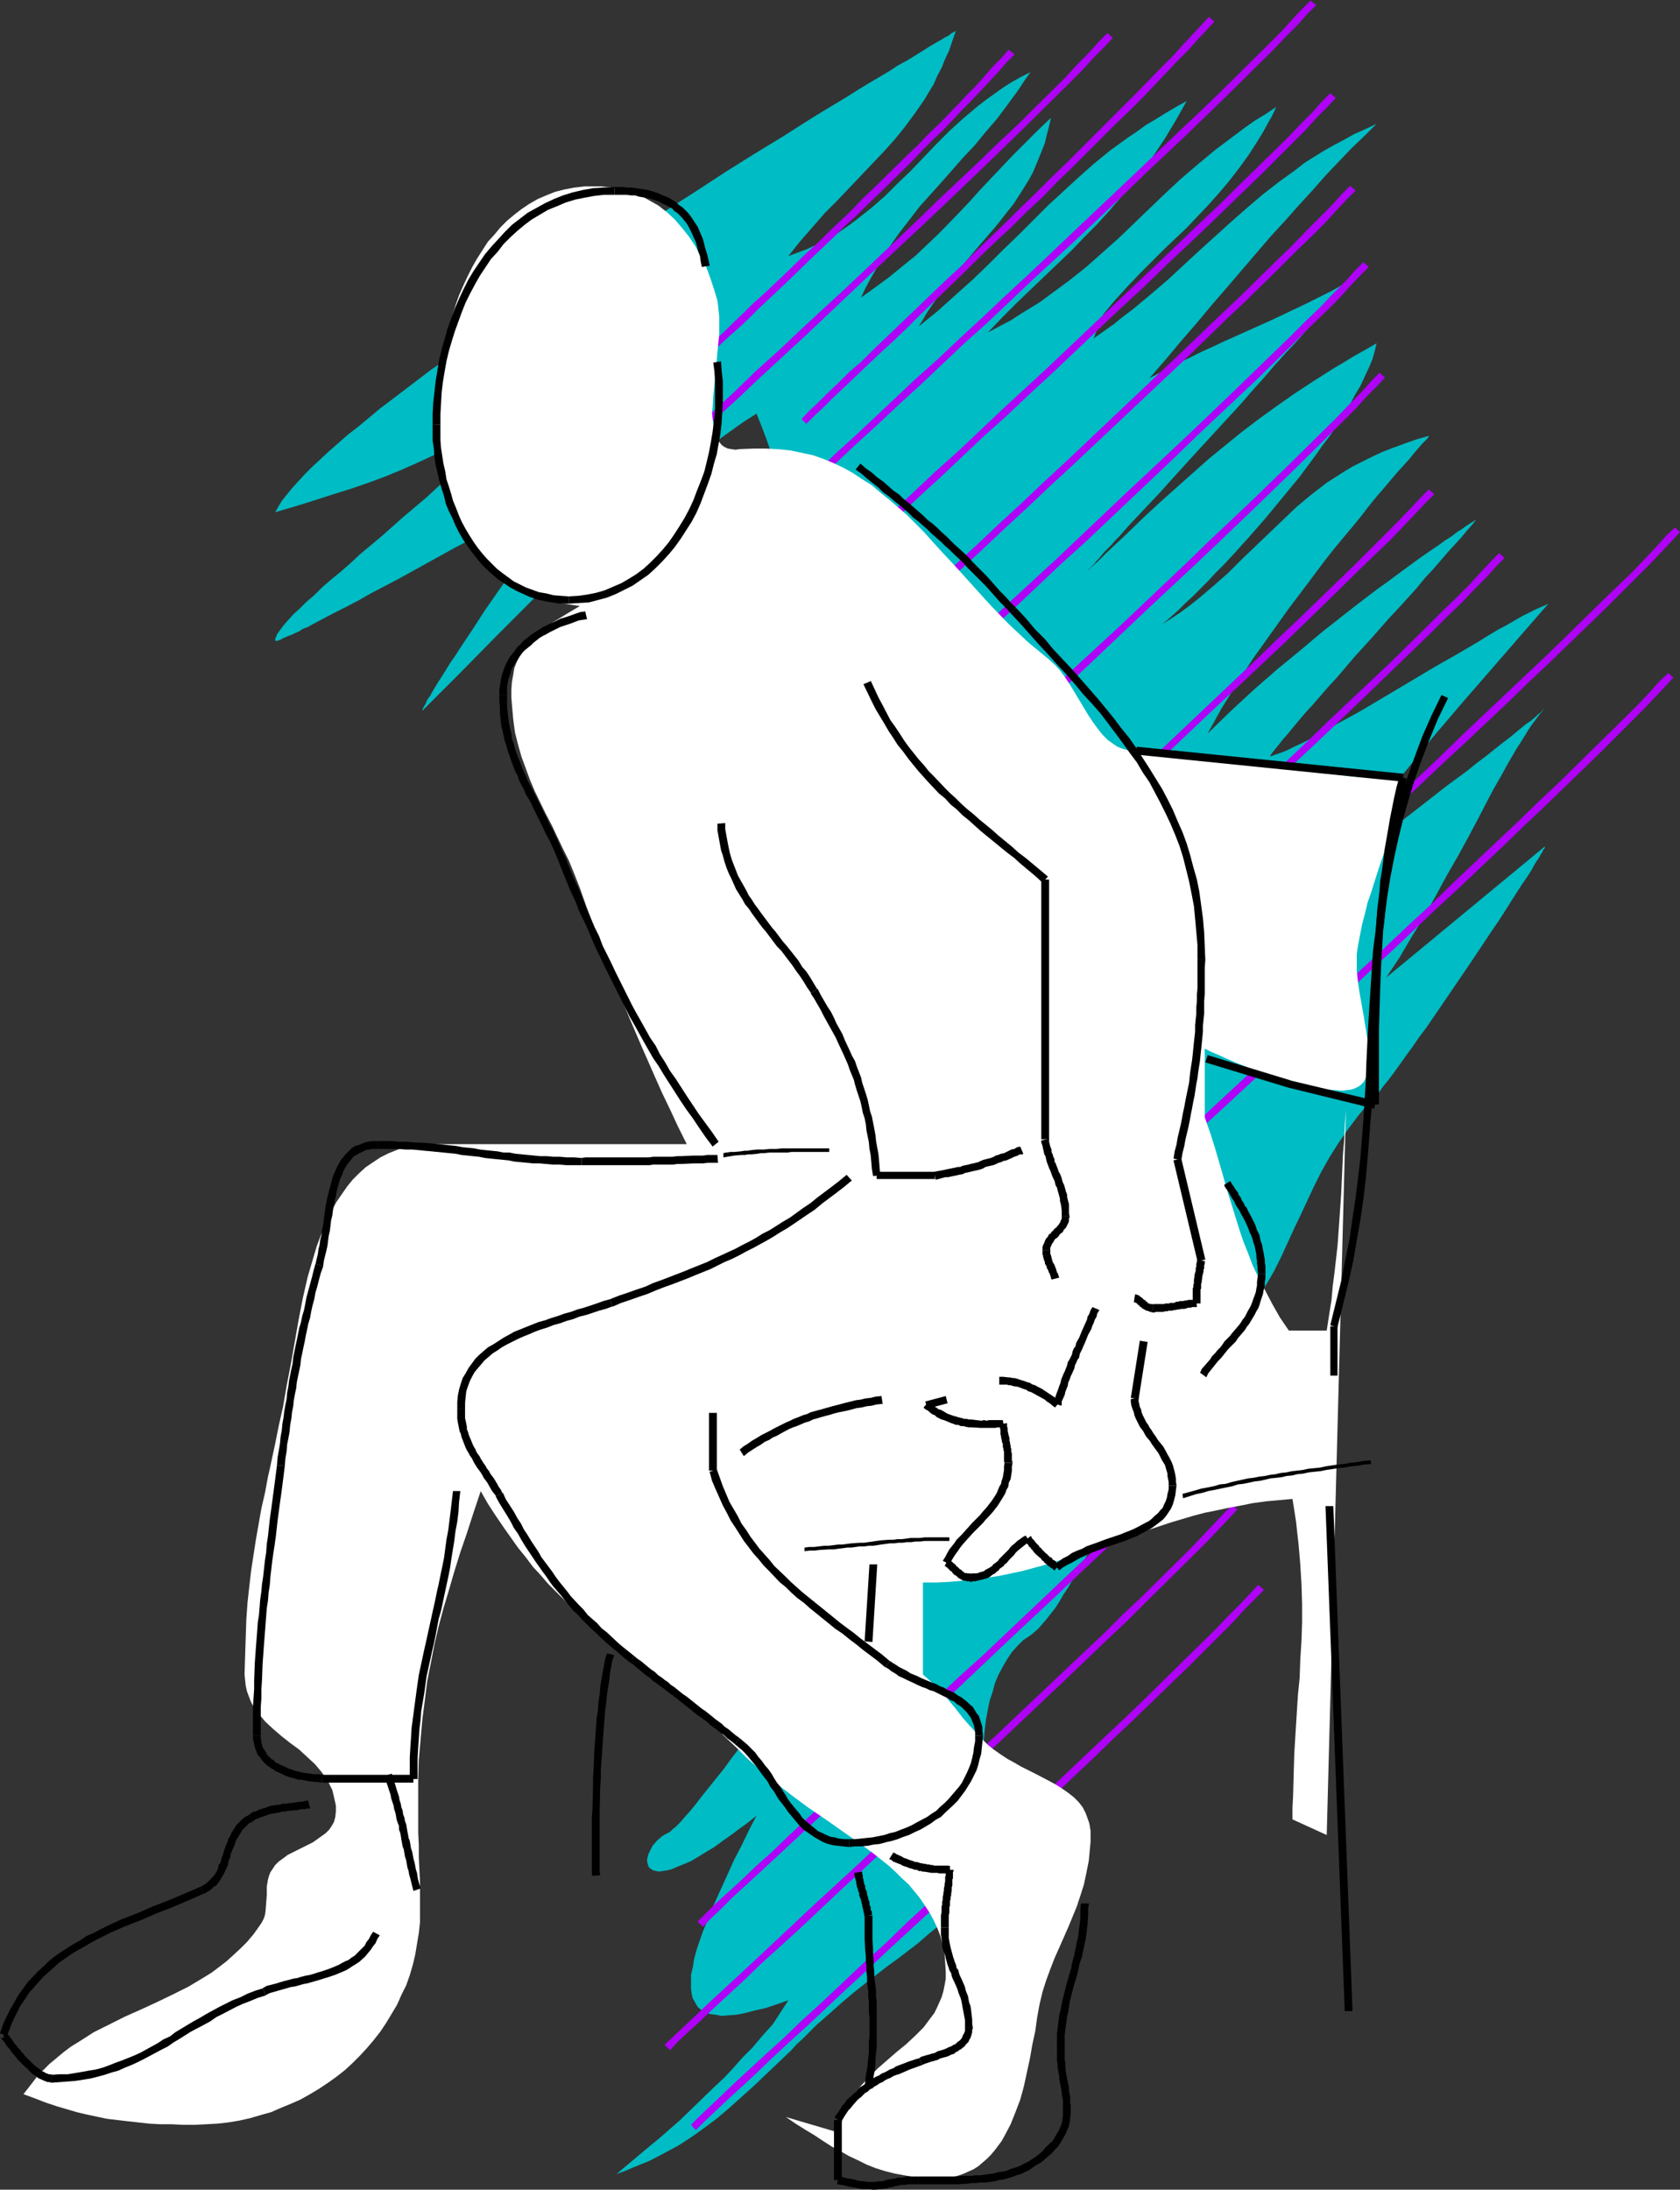 <?xml version="1.0" encoding="UTF-8" standalone="no"?>
<svg
   version="1.0"
   width="119.538mm"
   height="155.711mm"
   id="svg103"
   sodipodi:docname="Sitting - Nervous.wmf"
   xmlns:inkscape="http://www.inkscape.org/namespaces/inkscape"
   xmlns:sodipodi="http://sodipodi.sourceforge.net/DTD/sodipodi-0.dtd"
   xmlns="http://www.w3.org/2000/svg"
   xmlns:svg="http://www.w3.org/2000/svg">
  <rect width="100%" height="100%" fill="#333333" stroke="none"/>
  <sodipodi:namedview
     id="namedview103"
     pagecolor="#ffffff"
     bordercolor="#000000"
     borderopacity="0.25"
     inkscape:showpageshadow="2"
     inkscape:pageopacity="0.0"
     inkscape:pagecheckerboard="0"
     inkscape:deskcolor="#d1d1d1"
     inkscape:document-units="mm" />
  <defs
     id="defs1">
    <pattern
       id="WMFhbasepattern"
       patternUnits="userSpaceOnUse"
       width="6"
       height="6"
       x="0"
       y="0" />
  </defs>
  <path
     style="fill:#00bcc4;fill-opacity:1;fill-rule:evenodd;stroke:none"
     d="m 257.086,8.241 -0.97,2.747 -0.808,2.424 -1.131,2.424 -0.97,2.424 -1.131,2.101 -0.97,2.262 -1.293,2.101 -1.131,1.939 -2.585,3.717 -2.747,3.717 -2.747,3.393 -2.909,3.232 -3.07,3.232 -3.07,3.232 -3.07,3.232 -3.232,3.393 -3.393,3.393 -3.232,3.717 -3.393,3.878 -3.232,4.04 2.585,-0.97 2.585,-0.97 2.424,-1.131 2.424,-1.293 2.262,-1.131 2.101,-1.454 2.101,-1.454 1.939,-1.454 3.878,-3.07 3.717,-3.232 3.393,-3.393 3.555,-3.393 6.787,-7.11 3.555,-3.555 3.717,-3.393 4.04,-3.393 2.101,-1.616 2.262,-1.616 2.262,-1.616 2.262,-1.454 2.585,-1.454 2.585,-1.293 -1.616,2.262 -1.454,2.262 -3.07,4.201 -2.909,3.878 -3.07,3.555 -2.909,3.555 -3.07,3.232 -5.817,6.625 -2.909,3.232 -2.909,3.232 -2.747,3.555 -2.747,3.555 -2.747,3.878 -2.585,4.201 -1.293,2.262 -1.293,2.262 -1.293,2.424 -1.131,2.424 4.04,-2.909 3.717,-2.747 3.555,-2.909 3.393,-2.747 3.07,-2.909 3.07,-2.909 5.656,-5.817 2.747,-2.909 2.747,-3.07 2.909,-3.07 2.909,-3.07 3.07,-3.232 3.232,-3.232 3.393,-3.393 3.555,-3.393 -0.485,2.262 -0.646,2.424 -0.485,2.101 -1.616,4.04 -1.616,3.878 -0.97,1.778 -2.101,3.393 -2.101,3.232 -2.424,3.07 -2.424,3.07 -5.171,5.979 -2.585,3.07 -2.747,3.232 -2.585,3.232 -2.585,3.555 -2.585,3.717 -1.131,1.939 -1.293,2.101 2.585,-2.101 2.585,-2.101 4.848,-4.363 4.524,-4.04 4.363,-4.201 4.04,-4.04 4.04,-3.878 7.918,-7.918 4.04,-3.717 4.04,-3.717 4.201,-3.717 4.363,-3.555 4.686,-3.393 2.424,-1.616 2.424,-1.778 2.747,-1.616 2.585,-1.616 2.747,-1.616 2.909,-1.616 -1.454,2.585 -1.454,2.585 -1.454,2.424 -1.454,2.424 -2.909,4.363 -3.07,4.201 -2.909,3.878 -3.232,3.717 -3.07,3.555 -3.232,3.555 -3.393,3.393 -3.232,3.393 -3.555,3.393 -3.555,3.393 -3.717,3.555 -3.878,3.717 -3.878,3.878 -4.04,4.201 3.07,-1.616 3.07,-1.616 2.747,-1.778 2.909,-1.778 2.585,-1.616 2.585,-1.939 2.424,-1.778 2.424,-1.778 4.686,-3.717 4.363,-3.878 4.363,-3.878 4.201,-4.04 4.04,-3.878 4.201,-4.04 4.363,-4.04 4.524,-3.878 4.686,-3.878 2.585,-1.939 2.585,-1.939 2.585,-1.939 2.747,-1.939 2.909,-1.778 2.909,-1.939 -1.131,2.424 -1.293,2.262 -1.131,2.101 -1.293,2.101 -2.585,4.04 -2.585,3.555 -2.747,3.555 -2.747,3.232 -2.747,3.07 -2.909,3.07 -2.909,3.07 -3.07,2.909 -3.07,2.909 -3.232,3.232 -3.232,3.232 -3.232,3.393 -3.393,3.717 -3.232,3.878 -2.585,6.464 2.747,-1.939 2.747,-1.939 2.585,-2.101 2.585,-1.939 4.848,-4.04 4.524,-3.878 4.363,-4.04 4.201,-3.878 8.403,-7.595 4.04,-3.555 4.363,-3.717 4.363,-3.393 4.686,-3.393 2.262,-1.778 2.585,-1.616 2.585,-1.616 2.585,-1.454 2.747,-1.454 2.909,-1.616 2.909,-1.293 3.07,-1.454 -3.232,3.232 -3.393,3.232 -3.393,3.555 -3.555,3.717 -3.555,4.04 -3.717,4.04 -3.717,4.201 -3.878,4.201 -3.878,4.525 -3.878,4.525 -3.878,4.525 -4.201,4.848 -4.04,4.848 -4.201,4.848 -4.201,5.009 -4.363,5.009 3.717,-1.939 3.717,-1.939 3.393,-1.616 3.232,-1.616 3.232,-1.454 3.07,-1.454 12.281,-5.494 3.07,-1.454 3.07,-1.454 3.393,-1.616 3.232,-1.616 3.555,-1.778 3.717,-2.101 -0.162,0.162 v 0.323 l -0.323,0.323 -0.323,0.485 -0.485,0.646 -0.485,0.646 -0.646,0.646 -0.646,0.808 -0.646,0.97 -0.808,0.97 -0.97,0.97 -0.97,1.131 -0.97,1.131 -1.131,1.293 -2.262,2.585 -2.585,2.909 -2.747,2.909 -2.909,3.232 -2.909,3.393 -3.07,3.393 -3.07,3.555 -12.927,14.058 -3.232,3.555 -3.07,3.393 -2.909,3.232 -2.909,3.07 -2.747,2.909 -2.585,2.747 -2.262,2.585 -1.131,1.131 -0.97,1.131 -0.97,0.97 -0.97,0.97 -0.808,0.97 -0.646,0.808 -0.646,0.646 -0.646,0.808 -0.485,0.485 -0.485,0.485 -0.323,0.323 -0.323,0.162 v 0.162 l -0.162,0.162 2.747,-2.424 2.424,-2.424 5.009,-4.686 4.686,-4.525 4.524,-4.201 4.524,-4.04 4.363,-3.878 4.363,-3.878 8.726,-7.11 4.686,-3.555 4.686,-3.393 4.848,-3.393 5.171,-3.393 5.332,-3.393 2.747,-1.616 2.909,-1.778 2.909,-1.616 3.07,-1.778 -0.485,2.101 -0.646,2.262 -0.97,2.262 -1.131,2.424 -1.131,2.424 -1.454,2.424 -1.454,2.747 -1.616,2.585 -1.777,2.747 -1.777,2.747 -2.101,2.747 -1.939,2.747 -4.201,5.656 -4.524,5.494 -4.524,5.494 -4.524,5.171 -4.524,5.009 -2.262,2.424 -2.262,2.262 -2.101,2.262 -2.101,2.101 -1.939,1.939 -1.939,1.778 -1.777,1.778 -1.616,1.454 -1.616,1.454 -1.454,1.131 2.585,-1.616 2.424,-1.616 2.424,-1.778 2.262,-1.778 2.101,-1.778 2.101,-1.778 4.04,-3.555 3.717,-3.717 3.717,-3.555 7.271,-6.948 3.717,-3.555 3.878,-3.232 2.101,-1.616 2.101,-1.616 2.262,-1.454 2.262,-1.454 2.424,-1.454 2.585,-1.293 2.585,-1.293 2.747,-1.293 2.909,-1.131 3.07,-1.131 3.232,-1.131 3.393,-0.97 v 0.162 l -0.162,0.162 -0.162,0.323 -0.646,0.646 -0.808,0.808 -0.97,1.131 -1.131,1.293 -1.293,1.616 -1.454,1.616 -1.777,1.939 -1.777,2.101 -1.777,2.101 -2.101,2.424 -2.101,2.585 -2.101,2.747 -2.262,2.747 -2.424,2.909 -2.424,2.909 -2.424,3.07 -4.848,6.464 -5.009,6.625 -4.848,6.787 -4.848,6.787 -4.363,6.787 -2.101,3.393 -2.101,3.393 -1.777,3.232 -1.777,3.232 6.14,-5.979 6.302,-5.817 6.302,-5.494 6.302,-5.171 3.07,-2.585 3.07,-2.585 2.909,-2.262 3.07,-2.424 2.909,-2.262 2.747,-2.101 2.747,-2.101 2.747,-1.939 2.585,-1.939 2.424,-1.778 2.424,-1.778 2.262,-1.616 2.101,-1.454 1.939,-1.293 1.777,-1.293 1.777,-1.131 1.454,-1.131 1.293,-0.808 1.131,-0.808 0.97,-0.646 0.808,-0.485 0.485,-0.323 0.323,-0.162 0.162,-0.162 -1.131,1.454 -1.454,1.616 -1.454,1.778 -1.777,1.939 -1.777,1.939 -1.939,2.262 -2.101,2.424 -2.262,2.424 -2.101,2.585 -4.686,5.171 -2.585,2.747 -4.848,5.494 -4.848,5.332 -4.524,5.333 -2.262,2.424 -2.101,2.424 -2.101,2.424 -1.939,2.101 -1.777,2.101 -1.616,1.939 -1.454,1.778 -1.293,1.454 -1.131,1.454 -0.808,0.97 -0.485,0.646 -0.323,0.323 -0.162,0.323 -0.323,0.323 v 0.162 l -0.162,0.323 h 0.162 v 0 l 1.293,-0.485 1.454,-0.485 1.616,-0.646 1.939,-0.97 2.101,-0.97 2.262,-1.131 2.262,-1.293 2.585,-1.293 2.585,-1.616 2.747,-1.454 2.909,-1.616 2.747,-1.616 5.979,-3.555 5.979,-3.555 5.979,-3.555 5.979,-3.393 2.747,-1.616 2.747,-1.616 2.585,-1.616 2.424,-1.454 2.424,-1.293 2.262,-1.293 1.939,-1.131 1.939,-0.97 1.616,-0.808 1.454,-0.646 1.131,-0.485 0.97,-0.485 -7.595,8.726 -7.433,8.564 -7.595,8.726 -7.595,8.888 -3.878,4.686 -3.717,4.686 -3.878,4.686 -4.04,5.009 -4.04,5.171 -4.04,5.171 -4.04,5.494 -4.201,5.656 v 0 l 0.162,-0.162 0.162,-0.162 0.323,-0.162 0.323,-0.323 0.485,-0.323 0.485,-0.323 0.485,-0.485 1.293,-0.97 1.616,-1.131 1.777,-1.293 1.939,-1.454 2.101,-1.616 2.262,-1.778 2.424,-1.778 2.585,-1.939 2.585,-1.939 2.747,-2.101 10.988,-8.564 5.494,-4.04 2.585,-2.101 2.585,-1.939 2.424,-1.939 2.262,-1.778 2.101,-1.616 1.939,-1.616 1.777,-1.454 1.616,-1.131 1.293,-1.131 0.485,-0.485 0.485,-0.323 0.485,-0.485 0.323,-0.323 0.485,-0.485 -0.808,0.97 -0.808,0.97 -0.97,1.293 -0.97,1.293 -0.97,1.454 -0.97,1.616 -1.131,1.778 -1.131,1.778 -1.131,1.939 -1.131,1.939 -1.131,2.101 -1.293,2.262 -1.293,2.262 -1.293,2.424 -2.585,5.009 -2.747,5.171 -2.909,5.333 -3.07,5.333 -3.07,5.656 -3.07,5.494 -3.393,5.494 -3.232,5.494 -3.555,5.333 42.659,-35.227 v 0.162 0.162 l -0.162,0.323 -0.323,0.323 -0.162,0.485 -0.323,0.485 -0.646,1.131 -0.97,1.454 -0.97,1.778 -1.131,1.778 -1.454,2.101 -1.454,2.262 -1.454,2.262 -1.616,2.585 -1.777,2.747 -1.777,2.585 -1.939,2.909 -3.878,5.817 -7.918,11.635 -3.878,5.656 -1.939,2.585 -1.777,2.585 -1.777,2.424 -1.616,2.262 -1.616,2.262 -1.454,1.939 -1.454,1.778 -1.131,1.616 -1.131,1.293 -0.97,0.97 -1.777,1.939 -1.616,1.939 -1.454,1.939 -1.454,1.939 -2.585,3.717 -2.424,3.878 -2.101,3.717 -1.939,3.878 -3.555,7.595 -1.777,3.717 -1.777,3.878 -1.777,3.878 -1.939,3.878 -2.262,3.878 -2.585,4.04 -1.293,1.939 -1.454,2.101 -1.616,1.939 -1.616,2.101 -2.747,3.393 -2.585,3.232 -2.585,3.393 -2.585,3.393 -2.262,3.393 -2.424,3.232 -2.262,3.393 -2.101,3.232 -4.201,6.625 -1.939,3.07 -1.777,3.232 -1.777,3.07 -1.777,2.909 -1.777,3.07 -1.616,2.747 -1.454,2.747 -1.616,2.747 -1.454,2.585 -1.454,2.424 -1.293,2.424 -1.454,2.262 -1.293,2.262 -1.293,1.939 -1.131,1.939 -1.131,1.778 -1.293,1.616 -1.131,1.454 -1.131,1.293 -0.97,1.131 -1.131,0.97 -0.97,0.808 -1.939,1.293 -1.616,1.616 -1.454,1.616 -1.293,1.939 -1.131,1.939 -1.131,2.101 -0.97,2.262 -0.646,2.424 -0.808,2.424 -0.485,2.424 -0.485,2.585 -0.323,2.585 -0.485,5.171 -0.162,5.009 0.162,5.009 0.162,2.424 0.162,2.262 0.162,2.262 0.162,2.101 0.162,1.939 0.323,1.778 0.162,1.616 0.323,1.616 0.162,1.293 0.162,0.97 0.162,0.97 0.162,0.646 v 0.485 0 l -1.131,1.939 -1.131,1.778 -2.262,3.232 -2.424,2.909 -2.424,2.747 -2.585,2.585 -2.585,2.424 -2.585,2.101 -2.585,2.262 -5.494,4.201 -2.909,2.101 -2.909,2.262 -2.909,2.262 -3.07,2.424 -3.07,2.585 -3.07,2.747 -3.878,3.393 -3.555,3.555 -1.777,1.616 -1.616,1.778 -3.393,3.232 -3.232,3.07 -3.232,3.07 -3.232,2.909 -3.232,2.909 -3.232,2.747 -3.393,2.585 -3.393,2.424 -3.717,2.424 -3.878,2.101 -4.04,2.101 -4.363,1.778 -2.262,0.97 -2.262,0.808 3.07,-2.585 3.07,-2.585 2.909,-2.424 2.747,-2.262 2.585,-2.262 2.585,-2.262 4.686,-4.525 4.848,-4.686 2.424,-2.262 2.424,-2.585 2.424,-2.747 2.747,-2.747 2.585,-3.07 2.909,-3.232 4.201,-6.464 -3.232,1.131 -2.909,0.97 -2.909,0.646 -2.424,0.646 -2.424,0.485 -2.101,0.162 -1.939,0.162 -1.616,-0.323 -1.454,-0.162 -1.454,-0.485 -0.97,-0.646 -0.97,-0.808 -0.646,-1.131 -0.646,-1.131 -0.323,-1.293 -0.162,-1.454 v -1.778 -1.778 l 0.485,-2.101 0.323,-2.101 0.646,-2.424 0.808,-2.424 0.97,-2.747 1.131,-2.747 1.131,-2.909 1.454,-3.232 1.454,-3.232 1.616,-3.555 1.616,-3.555 1.939,-3.717 1.939,-4.04 2.101,-4.04 -1.616,1.293 -1.454,1.131 -1.616,1.131 -1.454,1.131 -2.747,1.939 -2.424,1.778 -2.424,1.454 -2.101,1.293 -1.939,1.131 -1.939,0.808 -1.616,0.646 -1.454,0.646 -1.293,0.323 -1.131,0.162 -0.97,0.162 -0.808,-0.162 -0.808,-0.162 -0.485,-0.323 -0.485,-0.323 -0.323,-0.485 -0.162,-0.646 -0.162,-0.485 v -0.646 l 0.162,-0.808 0.162,-0.646 0.323,-0.646 0.808,-1.616 1.131,-1.293 1.454,-1.293 0.808,-0.485 0.97,-0.485 0.323,-0.162 0.323,-0.323 0.485,-0.485 0.485,-0.323 0.485,-0.485 0.646,-0.646 0.646,-0.646 0.646,-0.808 1.454,-1.616 1.616,-1.939 1.616,-2.101 1.939,-2.424 1.939,-2.424 2.101,-2.585 2.101,-2.909 2.262,-2.909 2.424,-3.07 2.424,-3.07 5.009,-6.464 5.009,-6.464 5.171,-6.302 2.585,-3.07 2.747,-3.07 2.424,-2.909 2.585,-2.747 2.424,-2.585 2.424,-2.424 2.424,-2.262 2.262,-2.101 2.262,-1.778 2.101,-1.616 1.939,-1.293 0.97,-0.485 0.97,-0.485 2.747,-1.293 2.747,-1.454 2.585,-1.454 2.585,-1.454 2.585,-1.454 2.424,-1.616 2.424,-1.616 2.262,-1.616 2.262,-1.778 2.101,-1.778 4.04,-3.878 1.939,-1.939 1.939,-1.939 1.777,-2.262 1.777,-2.101 1.616,-2.262 1.616,-2.262 1.454,-2.262 1.454,-2.585 1.454,-2.424 1.293,-2.585 1.293,-2.585 1.131,-2.747 1.131,-2.909 0.97,-2.909 0.808,-2.909 0.97,-3.07 0.646,-3.07 0.808,-3.232 0.646,-3.393 0.485,-3.232 v -45.084 0 l -0.646,-3.232 -0.485,-3.232 -0.97,-6.302 -0.808,-5.979 -0.646,-5.979 -0.646,-5.656 -0.646,-5.656 -0.485,-5.333 -0.808,-5.494 -0.808,-5.332 -0.97,-5.171 -1.293,-5.333 -1.616,-5.171 -0.808,-2.747 -0.97,-2.585 -1.131,-2.585 -1.293,-2.747 -1.293,-2.585 -1.454,-2.747 -1.454,-2.747 -1.777,-2.747 -1.616,-2.262 -1.454,-2.262 -1.616,-2.101 -1.616,-1.939 -1.454,-1.939 -1.616,-1.939 -3.232,-3.393 -3.232,-3.232 -3.393,-3.07 -3.232,-2.747 -3.393,-2.747 -6.948,-5.494 -3.393,-2.909 -3.555,-2.909 -3.555,-3.232 -3.555,-3.393 -3.555,-3.555 -1.777,-2.101 -1.777,-2.101 -2.262,-2.747 -2.101,-2.747 -1.777,-2.585 -1.777,-2.747 -1.454,-2.747 -1.454,-2.747 -1.293,-2.747 -1.131,-2.747 -2.262,-5.817 -2.262,-5.979 -1.131,-3.07 -1.131,-3.232 -1.293,-3.393 -1.293,-3.232 -3.555,2.262 -3.393,2.424 -6.787,4.848 -6.463,4.848 -6.14,5.009 -5.979,4.848 -5.817,5.009 -5.494,5.009 -5.332,5.009 -5.332,5.009 -5.171,5.009 -10.18,10.18 -10.018,10.18 -10.18,10.18 v -0.323 l 0.323,-0.646 0.485,-0.808 0.485,-1.131 0.808,-1.131 0.808,-1.454 0.97,-1.616 1.131,-1.778 1.131,-1.778 1.293,-2.101 1.454,-2.101 1.454,-2.262 1.616,-2.424 1.616,-2.424 3.232,-5.009 7.11,-10.18 3.393,-5.009 3.393,-4.848 1.616,-2.262 1.616,-2.262 1.616,-2.101 1.293,-1.939 1.454,-1.939 1.293,-1.616 1.131,-1.616 0.97,-1.293 v 0 h -0.162 l -0.323,0.162 -0.323,0.323 -0.485,0.323 -0.646,0.323 -0.646,0.323 -0.808,0.485 -1.777,0.97 -1.131,0.646 -1.131,0.646 -1.131,0.646 -1.293,0.646 -2.747,1.616 -2.909,1.616 -3.232,1.778 -3.393,1.778 -3.555,2.101 -3.555,1.939 -3.717,1.939 -7.595,4.201 -7.595,4.201 -3.717,1.939 -3.717,1.939 -3.393,1.939 -3.393,1.778 -3.232,1.616 -3.07,1.616 -2.747,1.454 -1.131,0.646 -1.293,0.485 -0.97,0.646 -1.131,0.485 -0.97,0.485 -0.97,0.323 -0.646,0.323 -0.808,0.323 -0.485,0.323 -0.485,0.162 -0.485,0.162 h -0.323 -0.162 v -0.162 -0.323 l 0.162,-0.485 0.162,-0.323 0.162,-0.485 0.808,-1.131 0.97,-1.293 1.131,-1.293 1.454,-1.616 1.777,-1.616 1.777,-1.778 2.101,-1.778 2.101,-2.101 2.424,-2.101 2.585,-2.101 2.585,-2.262 2.585,-2.424 2.909,-2.424 2.909,-2.424 5.817,-5.171 6.14,-5.171 5.979,-5.494 5.817,-5.333 5.656,-5.494 2.747,-2.747 2.585,-2.747 2.424,-2.585 2.262,-2.585 2.101,-2.585 1.939,-2.585 -2.262,2.101 -2.101,1.778 -2.262,1.939 -2.101,1.616 -4.363,3.232 -4.201,2.909 -4.201,2.585 -4.04,2.424 -4.201,2.262 -4.201,1.939 -4.363,1.939 -4.363,1.778 -4.363,1.616 -4.686,1.616 -4.686,1.454 -5.009,1.616 -5.171,1.616 -5.494,1.616 0.808,-1.454 0.97,-1.616 1.293,-1.616 1.454,-1.778 1.616,-1.778 1.777,-1.939 1.939,-1.939 2.262,-2.101 2.262,-2.101 2.585,-2.262 2.585,-2.262 2.909,-2.262 2.909,-2.424 2.909,-2.424 3.232,-2.424 3.393,-2.585 3.393,-2.585 3.393,-2.585 3.717,-2.585 3.555,-2.585 7.595,-5.494 7.918,-5.333 7.918,-5.494 8.241,-5.494 16.482,-10.827 8.241,-5.333 8.079,-5.171 7.918,-5.171 7.756,-4.848 3.717,-2.262 3.717,-2.262 3.555,-2.262 3.555,-2.262 3.393,-2.101 3.232,-1.939 3.232,-1.939 3.07,-1.939 2.909,-1.778 2.747,-1.616 2.747,-1.616 2.424,-1.616 2.424,-1.293 2.101,-1.293 2.101,-1.293 1.777,-1.131 1.616,-0.97 1.454,-0.808 1.293,-0.808 0.97,-0.485 0.808,-0.646 0.646,-0.323 0.323,-0.162 z"
     id="path1" />
  <path
     style="fill:#af02f7;fill-opacity:1;fill-rule:evenodd;stroke:none"
     d="m 187.442,98.894 1.939,-2.101 2.101,-1.939 2.262,-2.262 2.424,-2.262 2.585,-2.262 2.585,-2.424 2.585,-2.585 2.747,-2.585 2.909,-2.747 2.747,-2.585 5.817,-5.656 3.07,-2.909 3.07,-2.909 2.909,-2.909 3.07,-2.747 3.07,-3.07 3.07,-2.909 8.887,-8.726 2.747,-2.909 2.909,-2.909 2.909,-2.747 5.171,-5.494 2.585,-2.585 2.424,-2.585 2.424,-2.585 2.262,-2.424 1.939,-2.262 2.101,-2.101 v -0.162 l -1.454,-1.131 v -0.162 l -1.939,2.262 -2.262,2.262 -2.101,2.424 -2.262,2.585 -2.585,2.585 -2.424,2.585 -5.332,5.494 -2.909,2.747 -2.747,2.909 -2.909,2.747 -8.887,8.726 -3.07,2.909 -2.909,3.07 -3.07,2.909 -3.07,2.909 -2.909,2.909 -3.07,2.747 -5.817,5.656 -2.909,2.747 -2.747,2.585 -2.909,2.585 -2.585,2.585 -2.585,2.424 -2.424,2.424 -2.424,2.262 -2.262,2.101 -2.262,2.101 -1.939,1.939 z"
     id="path2" />
  <path
     style="fill:#af02f7;fill-opacity:1;fill-rule:evenodd;stroke:none"
     d="m 146.56,155.451 2.262,-2.262 2.747,-2.424 3.07,-3.07 3.717,-3.393 4.04,-3.717 4.363,-4.04 4.686,-4.363 5.009,-4.686 5.332,-4.848 5.494,-5.171 5.656,-5.332 5.817,-5.333 5.979,-5.656 6.14,-5.656 6.14,-5.656 6.14,-5.817 6.14,-5.817 6.14,-5.817 12.119,-11.311 5.817,-5.494 11.15,-10.665 5.171,-5.009 5.009,-4.848 12.927,-12.766 3.555,-3.555 3.07,-3.393 2.747,-2.747 2.262,-2.424 v 0 l -1.454,-1.293 v 0 l -2.262,2.262 -2.585,2.909 -3.232,3.232 -3.393,3.717 -12.927,12.766 -5.009,4.686 -5.332,5.171 -11.15,10.503 -5.817,5.656 -11.957,11.311 -6.14,5.817 -6.14,5.656 -6.302,5.817 -6.14,5.817 -6.14,5.494 -5.817,5.656 -5.979,5.494 -5.656,5.171 -5.494,5.171 -5.332,4.848 -5.009,4.686 -4.686,4.363 -4.363,4.04 -4.04,3.717 -3.555,3.555 -3.232,2.909 -2.747,2.585 -2.101,2.101 z"
     id="path3" />
  <path
     style="fill:#af02f7;fill-opacity:1;fill-rule:evenodd;stroke:none"
     d="m 216.851,113.922 2.101,-2.101 2.424,-2.262 2.424,-2.424 2.909,-2.747 3.07,-2.909 3.232,-3.07 3.393,-3.232 3.717,-3.393 3.717,-3.555 3.717,-3.717 3.878,-3.717 4.04,-3.878 4.04,-3.878 4.04,-4.04 4.201,-4.04 4.201,-3.878 4.201,-4.201 4.201,-3.878 4.04,-4.201 4.04,-3.878 11.634,-11.635 3.717,-3.555 3.555,-3.555 6.463,-6.787 2.909,-3.07 2.909,-2.909 2.424,-2.747 2.424,-2.585 2.101,-2.262 v 0 l -1.454,-1.293 v 0 l -2.101,2.262 -2.262,2.424 -2.585,2.747 -2.747,3.07 -3.07,3.07 -6.463,6.625 -3.555,3.555 -3.717,3.717 -11.634,11.635 -4.04,3.878 -4.04,4.04 -4.201,4.04 -4.04,4.04 -4.201,4.04 -4.201,4.04 -4.04,4.04 -4.201,3.878 -3.878,3.717 -4.04,3.878 -3.717,3.555 -3.717,3.555 -3.555,3.393 -3.393,3.393 -3.393,2.909 -2.909,2.909 -2.909,2.747 -2.585,2.585 -2.424,2.262 -1.939,2.101 z"
     id="path4" />
  <path
     style="fill:#af02f7;fill-opacity:1;fill-rule:evenodd;stroke:none"
     d="m 201.338,146.563 2.101,-2.101 2.747,-2.585 3.232,-2.909 3.555,-3.555 4.04,-3.717 4.363,-4.04 4.686,-4.363 5.009,-4.686 5.332,-4.848 5.494,-5.171 5.656,-5.171 5.817,-5.494 5.979,-5.656 6.14,-5.494 6.14,-5.817 6.14,-5.817 6.14,-5.656 6.302,-5.817 11.957,-11.311 5.817,-5.656 11.15,-10.503 5.332,-5.171 4.848,-4.686 12.927,-12.766 3.555,-3.717 3.232,-3.232 2.585,-2.909 2.262,-2.262 h 0.162 L 352.422,0.162 352.584,0 l -2.424,2.424 -2.585,2.747 -3.07,3.393 -3.555,3.555 -12.927,12.766 -5.009,4.848 -5.332,5.009 -11.15,10.665 -5.817,5.494 -11.957,11.311 -6.14,5.817 -6.14,5.817 -6.302,5.817 -5.979,5.656 -6.14,5.656 -5.979,5.656 -5.979,5.333 -5.656,5.332 -5.494,5.171 -5.171,4.848 -5.009,4.525 -4.686,4.525 -4.524,4.04 -3.878,3.717 -3.717,3.393 -3.07,3.07 -2.747,2.424 -2.262,2.262 z"
     id="path5" />
  <path
     style="fill:#af02f7;fill-opacity:1;fill-rule:evenodd;stroke:none"
     d="m 206.67,171.61 2.101,-2.262 2.747,-2.585 3.07,-2.909 3.717,-3.555 4.04,-3.717 4.363,-4.04 4.686,-4.363 5.009,-4.686 5.332,-4.848 5.494,-5.171 5.656,-5.171 5.817,-5.494 5.979,-5.656 6.14,-5.494 6.14,-5.817 6.14,-5.656 6.14,-5.817 12.281,-11.635 5.979,-5.494 5.817,-5.656 11.15,-10.503 5.171,-5.009 5.009,-4.848 4.686,-4.525 8.241,-8.241 3.555,-3.555 3.07,-3.393 2.747,-2.747 2.262,-2.424 v 0 l -1.454,-1.293 v 0 l -2.262,2.262 -2.585,2.909 -3.232,3.232 -3.555,3.717 -8.241,8.08 -4.686,4.525 -4.848,4.848 -5.332,5.009 -11.15,10.665 -5.817,5.494 -5.979,5.656 -12.119,11.473 -6.14,5.817 -6.302,5.817 -6.14,5.656 -5.979,5.656 -5.979,5.656 -5.979,5.333 -5.656,5.332 -5.494,5.171 -5.332,4.848 -4.848,4.525 -4.686,4.525 -4.524,4.04 -3.878,3.717 -3.717,3.393 -3.232,3.07 -2.585,2.424 -2.262,2.262 z"
     id="path6" />
  <path
     style="fill:#af02f7;fill-opacity:1;fill-rule:evenodd;stroke:none"
     d="m 211.841,196.495 2.262,-2.262 2.747,-2.585 3.07,-2.909 3.717,-3.393 4.04,-3.717 4.363,-4.04 4.686,-4.525 5.009,-4.525 10.826,-10.019 5.656,-5.333 5.817,-5.333 5.979,-5.656 6.14,-5.656 6.14,-5.817 6.14,-5.656 30.217,-28.44 10.988,-10.665 5.332,-5.009 9.534,-9.372 4.363,-4.363 4.04,-3.878 3.555,-3.555 3.07,-3.393 2.585,-2.747 2.424,-2.424 v 0 l -1.454,-1.293 v 0 l -2.262,2.262 -2.585,2.909 -3.232,3.232 -3.555,3.555 -3.878,4.04 -4.363,4.201 -9.534,9.372 -5.332,5.009 -11.15,10.665 -30.055,28.44 -6.302,5.817 -6.14,5.817 -5.979,5.494 -5.979,5.656 -5.979,5.494 -5.656,5.171 -10.826,10.019 -4.848,4.686 -4.686,4.363 -4.524,4.04 -3.878,3.717 -3.717,3.393 -3.232,3.07 -2.747,2.585 -2.101,2.101 z"
     id="path7" />
  <path
     style="fill:#af02f7;fill-opacity:1;fill-rule:evenodd;stroke:none"
     d="m 215.396,217.017 2.101,-2.262 2.747,-2.585 3.232,-2.909 3.717,-3.555 3.878,-3.717 4.524,-4.04 4.686,-4.363 4.848,-4.686 5.332,-4.848 5.494,-5.171 5.656,-5.171 5.979,-5.494 5.979,-5.494 5.979,-5.656 6.14,-5.817 6.302,-5.656 6.14,-5.817 6.14,-5.817 11.957,-11.311 5.817,-5.656 11.15,-10.503 5.332,-5.009 9.534,-9.372 4.363,-4.363 4.04,-3.878 3.555,-3.555 3.07,-3.393 2.585,-2.747 2.424,-2.424 v 0 l -1.454,-1.293 v 0 l -2.262,2.262 -2.585,2.909 -3.232,3.232 -3.555,3.717 -4.04,3.878 -4.201,4.201 -9.695,9.372 -5.171,5.009 -11.15,10.665 -5.817,5.494 -12.119,11.311 -6.14,5.817 -6.14,5.817 -6.14,5.817 -6.14,5.656 -6.14,5.656 -5.979,5.656 -5.817,5.333 -5.656,5.333 -5.494,5.171 -5.332,4.848 -5.009,4.686 -4.686,4.363 -4.363,4.04 -4.04,3.717 -3.717,3.393 -3.07,3.07 -2.747,2.585 -2.101,2.101 z"
     id="path8" />
  <path
     style="fill:#af02f7;fill-opacity:1;fill-rule:evenodd;stroke:none"
     d="m 219.759,246.75 2.262,-2.262 2.747,-2.424 3.07,-3.07 3.717,-3.393 4.04,-3.717 4.363,-4.04 4.686,-4.525 5.009,-4.525 5.332,-4.848 5.494,-5.171 5.656,-5.332 5.817,-5.333 5.979,-5.656 6.14,-5.656 6.14,-5.656 6.14,-5.817 6.14,-5.817 6.14,-5.817 12.119,-11.311 5.817,-5.494 11.15,-10.665 5.171,-5.009 5.009,-4.848 12.927,-12.766 3.555,-3.555 3.07,-3.393 2.747,-2.747 2.262,-2.424 v 0 l -1.454,-1.293 v 0 l -2.262,2.262 -2.585,2.909 -3.232,3.232 -3.555,3.717 -12.927,12.766 -4.848,4.686 -5.332,5.171 -11.15,10.503 -5.817,5.656 -11.957,11.311 -6.14,5.817 -6.14,5.656 -6.302,5.817 -6.14,5.817 -6.14,5.494 -5.817,5.656 -5.979,5.494 -5.656,5.171 -5.494,5.171 -5.332,4.848 -5.009,4.686 -4.686,4.363 -4.363,4.04 -4.04,3.717 -3.555,3.555 -3.232,2.909 -2.747,2.585 -2.101,2.101 z"
     id="path9" />
  <path
     style="fill:#af02f7;fill-opacity:1;fill-rule:evenodd;stroke:none"
     d="m 233.009,278.098 2.262,-2.262 2.747,-2.585 3.07,-3.07 3.717,-3.393 4.04,-3.717 4.363,-4.04 4.686,-4.363 5.009,-4.686 5.332,-4.848 5.494,-5.171 5.656,-5.171 5.817,-5.494 5.979,-5.656 5.979,-5.494 6.302,-5.817 6.14,-5.817 6.14,-5.817 12.119,-11.473 6.14,-5.656 5.817,-5.494 5.656,-5.332 5.332,-5.171 5.332,-5.171 9.534,-9.372 8.403,-8.08 3.555,-3.717 3.07,-3.232 2.585,-2.747 2.424,-2.424 v 0 l -1.454,-1.293 v 0 l -2.262,2.262 -2.585,2.747 -3.232,3.393 -3.555,3.555 -8.241,8.241 -9.695,9.372 -5.171,5.009 -5.494,5.171 -5.656,5.494 -5.817,5.494 -5.979,5.656 -12.119,11.473 -6.14,5.817 -6.302,5.656 -6.14,5.817 -6.14,5.656 -5.817,5.494 -5.979,5.494 -5.656,5.333 -5.494,5.171 -5.332,4.848 -5.009,4.525 -4.686,4.525 -4.363,4.04 -4.04,3.717 -3.555,3.393 -3.232,2.909 -2.747,2.585 -2.101,2.262 z"
     id="path10" />
  <path
     style="fill:#af02f7;fill-opacity:1;fill-rule:evenodd;stroke:none"
     d="m 252.077,295.065 2.101,-2.101 2.747,-2.585 3.07,-3.07 3.717,-3.393 4.04,-3.717 4.363,-4.04 4.686,-4.363 5.009,-4.686 5.332,-4.848 5.494,-5.171 5.656,-5.333 5.817,-5.333 5.979,-5.656 6.14,-5.656 6.14,-5.656 6.14,-5.817 6.14,-5.817 6.14,-5.817 12.119,-11.311 5.817,-5.494 11.15,-10.665 5.171,-5.009 9.695,-9.372 4.201,-4.201 4.04,-3.878 3.555,-3.717 3.232,-3.232 2.585,-2.909 2.262,-2.262 v 0 l -1.454,-1.293 0.162,-0.162 -2.424,2.424 -2.585,2.747 -3.07,3.393 -3.555,3.555 -4.04,3.878 -4.363,4.363 -9.534,9.372 -5.332,5.009 -11.15,10.503 -5.817,5.656 -11.957,11.311 -6.14,5.817 -6.14,5.817 -6.302,5.656 -6.14,5.817 -5.979,5.656 -5.979,5.494 -5.979,5.494 -5.656,5.333 -5.494,5.009 -5.332,4.848 -4.848,4.686 -4.686,4.363 -4.524,4.201 -3.878,3.717 -3.717,3.393 -3.232,2.909 -2.747,2.585 -2.101,2.262 z"
     id="path11" />
  <path
     style="fill:#af02f7;fill-opacity:1;fill-rule:evenodd;stroke:none"
     d="m 299.099,288.279 2.262,-2.262 2.747,-2.424 3.07,-3.07 3.717,-3.393 4.04,-3.717 4.363,-4.04 4.686,-4.363 5.009,-4.686 10.826,-10.019 5.656,-5.333 5.817,-5.332 5.979,-5.656 6.14,-5.656 6.14,-5.656 6.14,-5.817 6.14,-5.817 6.14,-5.817 6.14,-5.656 5.979,-5.656 5.817,-5.494 5.656,-5.494 5.494,-5.171 5.171,-5.009 9.695,-9.372 8.241,-8.241 3.555,-3.555 3.232,-3.393 2.585,-2.747 2.262,-2.424 v 0 l -1.454,-1.293 h 0.162 l -2.424,2.262 -2.585,2.909 -3.07,3.232 -3.555,3.717 -8.403,8.08 -9.534,9.372 -5.332,5.171 -5.494,5.171 -5.656,5.332 -5.817,5.494 -5.979,5.656 -5.979,5.817 -6.14,5.817 -6.14,5.656 -6.302,5.817 -6.14,5.817 -5.979,5.494 -5.979,5.656 -5.979,5.494 -5.656,5.171 -10.826,10.019 -4.848,4.686 -4.686,4.363 -4.524,4.04 -3.878,3.717 -3.717,3.555 -3.232,2.909 -2.747,2.585 -2.101,2.101 z"
     id="path12" />
  <path
     style="fill:#af02f7;fill-opacity:1;fill-rule:evenodd;stroke:none"
     d="m 297.483,327.384 2.101,-2.262 2.747,-2.585 3.07,-2.909 3.717,-3.393 4.04,-3.717 4.363,-4.04 4.686,-4.525 5.009,-4.525 10.826,-10.019 5.656,-5.332 5.817,-5.494 5.979,-5.494 6.14,-5.656 6.14,-5.817 6.14,-5.656 6.14,-5.817 6.14,-5.817 6.14,-5.656 5.979,-5.656 5.817,-5.494 5.656,-5.494 5.494,-5.171 5.171,-5.009 9.695,-9.372 8.241,-8.241 3.555,-3.555 3.232,-3.393 2.585,-2.747 2.262,-2.424 v 0 l -1.454,-1.293 h 0.162 l -2.424,2.262 -2.585,2.909 -3.07,3.232 -3.555,3.555 -8.403,8.241 -9.534,9.372 -5.332,5.009 -5.494,5.333 -5.656,5.332 -5.817,5.494 -5.979,5.656 -5.979,5.817 -6.14,5.656 -6.14,5.817 -6.302,5.817 -6.14,5.817 -5.979,5.494 -5.979,5.656 -5.979,5.494 -5.656,5.171 -10.826,10.019 -4.848,4.686 -4.686,4.363 -4.524,4.04 -3.878,3.717 -3.717,3.393 -3.232,3.07 -2.747,2.585 -2.101,2.101 z"
     id="path13" />
  <path
     style="fill:#af02f7;fill-opacity:1;fill-rule:evenodd;stroke:none"
     d="m 189.057,517.9 2.101,-2.262 2.747,-2.585 3.07,-3.07 3.717,-3.393 4.04,-3.717 4.363,-4.04 4.686,-4.363 5.009,-4.686 5.332,-4.848 5.494,-5.171 5.656,-5.171 5.817,-5.494 5.979,-5.656 6.14,-5.494 6.14,-5.817 6.14,-5.817 6.14,-5.817 12.281,-11.473 5.979,-5.656 5.817,-5.494 5.656,-5.333 5.494,-5.171 5.171,-5.171 9.695,-9.372 8.241,-8.08 3.555,-3.717 3.07,-3.232 2.747,-2.747 2.262,-2.424 v 0 l -1.454,-1.293 v 0 l -2.262,2.262 -2.585,2.747 -3.232,3.393 -3.555,3.555 -8.241,8.241 -9.534,9.372 -5.332,5.009 -5.494,5.171 -5.656,5.494 -5.817,5.494 -5.979,5.656 -12.119,11.473 -6.14,5.817 -6.302,5.656 -6.14,5.817 -5.979,5.656 -5.979,5.494 -5.979,5.494 -5.656,5.333 -5.494,5.171 -5.332,4.848 -4.848,4.525 -4.686,4.525 -4.524,4.04 -3.878,3.717 -3.717,3.393 -3.232,2.909 -2.585,2.585 -2.262,2.262 z"
     id="path14" />
  <path
     style="fill:#af02f7;fill-opacity:1;fill-rule:evenodd;stroke:none"
     d="m 180.17,551.026 2.101,-2.262 2.747,-2.585 3.232,-2.909 3.555,-3.393 4.04,-3.717 4.363,-4.04 4.686,-4.525 5.009,-4.525 5.332,-4.848 5.494,-5.171 5.656,-5.333 5.817,-5.332 5.979,-5.656 6.14,-5.656 6.14,-5.817 6.302,-5.656 5.979,-5.817 6.302,-5.817 11.957,-11.311 5.817,-5.494 11.15,-10.665 5.332,-5.009 4.848,-4.848 12.927,-12.766 3.555,-3.555 3.232,-3.393 2.585,-2.747 2.262,-2.424 h 0.162 l -1.616,-1.293 h 0.162 l -2.262,2.262 -2.747,2.909 -3.07,3.232 -3.555,3.717 -12.927,12.766 -5.009,4.686 -5.171,5.171 -11.15,10.503 -5.979,5.656 -11.957,11.311 -6.14,5.656 -6.14,5.817 -6.302,5.817 -5.979,5.817 -6.14,5.494 -5.979,5.656 -5.979,5.494 -5.656,5.171 -5.494,5.171 -5.171,4.848 -5.009,4.686 -4.686,4.363 -4.363,4.04 -4.04,3.717 -3.717,3.555 -3.07,2.909 -2.747,2.585 -2.262,2.101 z"
     id="path15" />
  <path
     style="fill:#af02f7;fill-opacity:1;fill-rule:evenodd;stroke:none"
     d="m 187.118,572.517 2.262,-2.262 2.747,-2.585 3.07,-2.909 3.717,-3.393 4.04,-3.717 4.363,-4.201 4.686,-4.363 5.009,-4.525 5.332,-5.009 5.332,-5.009 5.817,-5.333 5.817,-5.494 5.979,-5.494 6.14,-5.656 6.14,-5.817 6.14,-5.656 6.14,-5.817 24.077,-22.623 5.656,-5.494 5.494,-5.171 5.171,-5.009 9.695,-9.372 8.241,-8.241 3.555,-3.555 3.07,-3.393 2.747,-2.747 2.262,-2.262 v -0.162 l -1.454,-1.293 v 0 l -2.262,2.424 -2.585,2.747 -3.232,3.232 -3.555,3.717 -8.241,8.08 -9.534,9.372 -5.332,5.171 -5.494,5.171 -5.656,5.333 -23.915,22.623 -6.14,5.817 -6.302,5.817 -6.14,5.656 -6.14,5.656 -5.817,5.656 -5.979,5.333 -5.656,5.333 -5.494,5.171 -5.332,4.848 -4.848,4.686 -4.848,4.363 -4.363,4.04 -4.04,3.717 -3.555,3.393 -3.232,3.07 -2.747,2.585 -2.101,2.101 z"
     id="path16" />
  <path
     style="fill:#ffffff;fill-opacity:1;fill-rule:evenodd;stroke:none"
     d="m 198.914,120.709 -1.131,0.162 -1.131,-0.162 -0.97,-0.162 -0.97,-0.485 -0.646,-0.485 -0.646,-0.808 -0.485,-0.808 -0.485,-0.808 -0.323,-1.131 -0.162,-1.131 -0.162,-1.131 -0.162,-1.293 -0.162,-1.454 0.162,-1.454 0.162,-3.07 0.323,-3.232 0.323,-3.393 0.323,-3.393 0.323,-3.393 0.323,-3.232 v -3.232 -1.616 l -0.162,-1.454 -0.162,-1.454 -0.162,-1.293 -0.97,-3.232 -0.97,-2.909 -1.131,-3.07 -1.454,-2.747 -1.454,-2.747 -1.616,-2.424 -1.939,-2.424 -1.939,-2.262 -2.101,-1.939 -2.262,-1.778 -2.585,-1.454 -2.585,-1.454 -2.747,-0.97 -1.454,-0.323 -1.454,-0.485 -1.454,-0.162 -1.616,-0.162 -1.616,-0.162 h -1.616 -2.747 l -2.747,0.323 -2.585,0.485 -2.585,0.646 -2.424,0.97 -2.262,0.97 -2.262,1.293 -1.939,1.293 -2.101,1.616 -1.939,1.616 -1.777,1.778 -1.616,1.939 -1.777,1.939 -1.454,2.262 -1.454,2.262 -1.293,2.262 -1.293,2.585 -1.131,2.424 -1.131,2.585 -0.97,2.747 -0.808,2.747 -0.808,2.747 -0.808,2.747 -0.646,2.909 -0.485,2.909 -0.485,2.909 -0.808,5.817 -0.485,5.979 -0.162,5.817 0.162,2.262 v 2.101 l 0.323,2.262 0.323,2.101 0.323,2.101 0.485,2.101 0.485,1.939 0.646,2.101 0.808,1.939 0.808,1.939 0.808,1.939 0.97,1.778 0.97,1.778 1.131,1.778 1.131,1.616 1.293,1.616 1.293,1.454 1.293,1.616 1.454,1.293 1.616,1.454 1.454,1.131 1.777,1.293 1.616,0.97 1.777,1.131 1.777,0.808 1.939,0.808 1.939,0.808 1.939,0.646 1.939,0.485 2.101,0.323 2.262,0.323 2.101,0.323 -3.555,2.101 -3.393,2.101 -1.616,1.131 -1.616,1.293 -1.293,1.131 -1.454,1.293 -1.131,1.454 -1.131,1.454 -0.97,1.454 -0.808,1.616 -0.646,1.616 -0.323,1.939 -0.323,1.778 -0.162,2.101 v 2.101 l 0.162,1.939 0.323,3.717 0.485,3.717 0.808,3.232 0.97,3.393 1.131,3.07 1.131,3.07 1.293,3.07 2.909,5.979 1.616,3.07 1.454,3.07 1.616,3.393 1.616,3.232 1.454,3.555 1.454,3.717 1.777,5.009 1.777,4.686 1.616,4.525 1.616,4.363 1.616,4.201 1.616,4.04 3.232,7.918 3.393,7.918 1.777,4.04 1.777,4.04 1.939,4.363 2.101,4.363 2.101,4.525 2.424,4.848 h -69.644 l -2.909,0.323 -2.747,0.485 -2.424,0.646 -2.424,0.97 -2.262,1.131 -1.939,1.293 -1.939,1.293 -1.777,1.616 -1.777,1.778 -1.454,1.778 -1.454,2.101 -1.454,2.101 -1.131,2.101 -1.293,2.424 -0.97,2.424 -0.97,2.424 -0.97,2.585 -0.808,2.747 -1.616,5.494 -1.293,5.656 -1.131,5.817 -2.101,11.958 -1.131,5.817 -0.97,5.656 -1.131,5.009 -0.97,4.848 -0.97,4.525 -0.485,2.262 -0.485,2.101 -0.808,4.363 -0.97,4.201 -1.454,8.241 -0.646,4.201 -0.646,4.201 -0.485,4.201 -0.485,4.363 -0.323,4.525 -0.162,4.686 -0.162,5.009 -0.162,5.171 0.162,1.616 0.162,1.454 0.323,1.454 0.485,1.293 0.485,1.293 0.646,1.293 0.808,1.131 0.808,1.131 1.777,2.101 2.101,1.939 2.262,1.939 2.262,1.778 2.424,1.778 2.101,1.939 2.101,1.939 1.777,2.101 0.808,1.131 0.808,1.131 0.646,1.293 0.646,1.293 0.323,1.293 0.323,1.454 0.323,1.454 v 1.616 l -0.162,1.454 -0.323,1.293 -0.646,1.131 -0.646,0.97 -0.97,0.97 -1.131,0.808 -1.131,0.808 -1.131,0.808 -5.494,2.747 -1.293,0.646 -1.293,0.97 -1.131,0.808 -0.97,0.97 -0.646,0.97 -0.646,0.97 -0.323,0.808 -0.323,1.131 -0.323,1.939 v 2.262 l -0.162,2.101 -0.162,2.101 -0.162,1.131 -0.323,0.97 -0.485,0.97 -0.646,0.97 -1.616,2.262 -1.777,2.101 -1.777,1.778 -1.939,1.778 -1.777,1.616 -2.101,1.616 -1.939,1.454 -2.101,1.293 -4.04,2.424 -4.201,2.101 -4.363,2.101 -4.201,1.939 -4.363,1.939 -4.201,2.101 -4.201,2.101 -4.04,2.585 -2.101,1.293 -1.939,1.454 -1.939,1.616 -1.939,1.616 -1.777,1.778 -1.777,1.939 -1.616,2.101 -1.777,2.262 3.07,1.131 2.909,1.131 2.909,0.97 2.747,0.808 2.747,0.808 2.747,0.646 5.332,1.131 2.747,0.323 2.747,0.323 2.909,0.323 2.909,0.323 2.909,0.162 h 3.07 l 3.07,0.162 h 3.393 l 3.07,-0.162 2.909,-0.162 2.909,-0.323 2.909,-0.485 2.909,-0.646 2.747,-0.808 2.909,-0.808 2.585,-1.131 2.747,-1.131 2.585,-1.131 2.585,-1.454 2.424,-1.454 2.424,-1.616 2.262,-1.616 2.262,-1.778 2.101,-1.939 1.939,-1.939 1.939,-2.101 1.777,-2.101 1.777,-2.262 1.616,-2.424 1.454,-2.424 1.454,-2.424 1.131,-2.585 1.293,-2.585 0.97,-2.747 0.808,-2.747 0.646,-2.747 0.485,-2.909 0.485,-2.909 0.323,-2.909 v -3.07 -3.878 -3.717 l -0.162,-3.393 -0.162,-3.232 v -3.393 l -0.162,-3.393 v -3.717 -3.878 -3.07 -3.07 l 0.162,-5.817 0.485,-5.494 0.485,-5.494 0.646,-5.009 0.646,-5.171 0.97,-4.848 0.97,-5.009 1.131,-4.848 1.293,-4.848 1.454,-4.848 1.454,-5.009 1.616,-5.171 1.777,-5.171 1.777,-5.494 1.939,-5.817 1.939,3.393 2.101,3.232 2.101,3.07 1.939,2.747 1.939,2.747 2.101,2.585 1.939,2.585 2.101,2.262 1.939,2.262 2.101,2.101 4.04,4.04 4.363,3.878 4.201,3.717 4.363,3.555 4.524,3.555 4.524,3.717 4.848,3.717 2.424,2.101 2.424,2.101 2.585,2.101 2.585,2.262 2.585,2.262 2.585,2.585 2.747,2.585 2.747,2.747 3.878,3.393 4.04,3.393 4.201,3.232 4.363,3.232 4.524,3.07 4.363,3.07 4.363,3.07 4.201,3.07 4.04,3.232 1.777,1.616 1.777,1.778 1.777,1.616 1.616,1.939 1.454,1.778 1.293,1.939 1.293,1.939 1.131,2.101 0.97,2.101 0.808,2.101 0.646,2.262 0.485,2.424 0.162,2.424 0.162,2.585 v 1.778 l -0.323,1.778 -0.323,1.616 -0.485,1.616 -0.646,1.454 -0.646,1.454 -0.646,1.293 -0.97,1.293 -0.97,1.293 -0.97,1.293 -2.262,2.262 -2.424,2.262 -2.585,2.101 -5.009,4.363 -2.424,2.424 -2.262,2.424 -0.97,1.293 -0.97,1.293 -0.97,1.454 -0.808,1.454 -0.646,1.616 -0.485,1.778 -0.485,1.616 -0.485,1.939 -14.22,-4.201 2.585,1.778 2.585,1.616 2.424,1.454 2.424,1.616 2.262,1.454 2.424,1.293 2.262,1.293 2.424,1.131 2.262,1.131 2.424,0.97 2.585,0.808 2.585,0.646 2.585,0.485 2.909,0.485 3.07,0.162 3.07,0.162 1.777,-0.162 1.777,-0.162 1.616,-0.323 1.454,-0.485 1.454,-0.646 1.454,-0.646 1.293,-0.808 1.131,-0.97 1.131,-0.97 1.131,-1.131 0.97,-1.131 0.97,-1.293 0.97,-1.293 0.808,-1.454 1.616,-3.07 1.293,-3.232 1.293,-3.393 0.97,-3.555 0.808,-3.717 0.808,-3.717 0.646,-3.717 0.808,-3.717 0.485,-3.555 0.646,-3.555 0.808,-3.393 0.97,-3.07 1.131,-3.07 1.131,-2.909 1.293,-2.909 2.424,-5.494 2.262,-5.494 0.97,-2.909 0.97,-3.07 0.646,-3.07 0.646,-3.232 0.323,-3.393 0.162,-1.778 v -1.778 -1.131 l -0.162,-0.97 -0.162,-0.97 -0.323,-0.97 -0.646,-1.778 -0.808,-1.616 -1.131,-1.454 -1.293,-1.293 -1.454,-1.131 -1.616,-1.131 -1.777,-1.131 -1.777,-0.97 -3.717,-1.939 -3.878,-1.939 -1.939,-1.131 -1.777,-0.97 -1.939,-1.293 -1.616,-1.131 -1.616,-1.293 -1.454,-1.454 -2.585,-2.747 -2.585,-2.909 -2.262,-2.909 -2.585,-3.07 -2.747,-2.909 -1.616,-1.454 -1.616,-1.454 v -24.723 h 3.717 l 3.393,-0.162 3.555,-0.323 3.393,-0.323 3.232,-0.485 3.232,-0.485 3.07,-0.646 3.07,-0.646 5.979,-1.616 5.817,-1.778 5.656,-1.778 5.494,-1.939 11.311,-4.04 5.817,-1.939 5.979,-1.778 3.07,-0.808 3.232,-0.646 3.07,-0.646 3.393,-0.646 3.232,-0.646 3.555,-0.485 3.555,-0.323 3.555,-0.323 0.485,3.07 0.485,3.07 0.323,3.07 0.323,2.747 0.485,5.656 0.323,5.333 0.162,5.171 v 5.009 l -0.162,5.009 -0.323,5.009 -0.162,4.848 -0.485,4.848 -0.323,5.171 -0.323,5.171 -0.323,5.333 -0.162,5.494 -0.162,5.979 -0.162,2.909 v 3.232 l 9.21,4.201 5.171,-194.879 -0.323,4.201 -0.162,4.04 -0.323,3.717 -0.162,3.717 -0.162,3.555 -0.162,3.555 -0.485,6.948 -0.485,6.787 -0.808,7.11 -0.485,3.717 -0.323,3.717 -0.646,4.04 -0.646,4.201 h -10.18 l -2.424,-3.555 -2.101,-3.717 -1.777,-3.393 -1.777,-3.393 -1.616,-3.393 -1.293,-3.393 -1.293,-3.232 -1.131,-3.393 -2.101,-6.787 -1.131,-3.555 -0.97,-3.555 -1.131,-3.878 -1.131,-3.878 -1.293,-4.04 -1.454,-4.201 v -18.421 l 1.939,0.97 1.939,0.808 2.101,0.97 2.262,0.97 2.424,0.97 2.424,0.97 5.009,1.778 5.009,1.454 2.585,0.646 2.424,0.646 2.424,0.485 2.262,0.323 2.101,0.162 2.101,0.162 1.293,-0.162 1.131,-0.162 0.97,-0.323 0.97,-0.485 0.646,-0.485 0.646,-0.646 0.485,-0.808 0.323,-0.808 0.323,-0.97 0.323,-1.131 v -1.131 l 0.162,-1.131 v -1.293 l -0.162,-1.293 -0.323,-2.747 -0.485,-3.07 -0.485,-3.07 -1.131,-6.302 -0.485,-3.232 -0.323,-2.909 v -3.07 -1.454 l 0.162,-1.293 0.646,-3.555 0.646,-3.232 0.808,-3.07 0.646,-2.747 0.97,-2.747 0.808,-2.585 1.616,-5.009 1.777,-5.009 0.646,-2.585 0.646,-2.747 0.646,-2.909 0.646,-3.07 0.485,-3.232 0.323,-3.717 -3.717,0.162 -3.878,-0.162 -4.04,-0.162 -4.04,-0.485 -4.201,-0.485 -4.363,-0.646 -4.363,-0.646 -4.524,-0.808 -9.21,-1.293 -9.372,-1.454 -4.686,-0.485 -4.686,-0.323 -4.848,-0.323 h -4.848 l -1.131,-0.162 h -0.97 l -1.131,-0.323 -0.97,-0.323 -0.808,-0.323 -0.97,-0.646 -1.616,-1.131 -1.454,-1.454 -1.293,-1.616 -1.293,-1.778 -1.293,-1.939 -4.848,-8.08 -1.293,-1.939 -1.293,-1.778 -1.454,-1.616 -1.777,-1.616 -2.747,-2.262 -2.747,-2.262 -2.585,-2.424 -2.585,-2.424 -4.848,-5.009 -4.686,-5.171 -4.524,-5.009 -4.524,-4.848 -4.363,-4.848 -4.524,-4.525 -2.424,-2.101 -2.262,-1.939 -2.424,-1.939 -2.262,-1.939 -2.585,-1.616 -2.424,-1.616 -2.585,-1.454 -2.747,-1.293 -2.747,-1.131 -2.747,-0.97 -3.07,-0.646 -3.07,-0.646 -3.07,-0.323 -3.393,-0.162 h -3.393 z"
     id="path17" />
  <path
     style="fill:#000000;fill-opacity:1;fill-rule:evenodd;stroke:none"
     d="m 190.835,71.423 v -0.162 l -0.323,-1.454 -0.323,-1.454 -0.485,-1.454 -0.646,-2.585 -0.485,-1.131 -0.485,-1.131 -0.485,-1.131 -0.646,-0.97 -0.646,-0.97 -0.646,-0.97 -0.646,-0.808 -0.808,-0.808 -0.646,-0.646 -0.97,-0.646 -0.646,-0.646 -1.777,-1.131 -0.97,-0.485 -0.97,-0.323 -0.97,-0.485 -0.97,-0.323 -0.97,-0.323 -1.131,-0.323 -0.97,-0.162 -1.131,-0.162 -1.131,-0.162 -1.131,-0.162 h -1.131 l -1.293,-0.162 h -2.101 v 2.101 h 2.101 1.131 l 1.131,0.162 h 1.131 l 0.97,0.323 0.97,0.162 0.97,0.162 0.97,0.162 0.97,0.323 0.97,0.323 0.808,0.323 0.808,0.485 0.808,0.323 1.777,0.97 0.485,0.646 0.808,0.485 0.646,0.646 0.646,0.646 0.646,0.808 0.646,0.808 0.485,0.808 0.485,0.97 0.485,0.97 0.485,1.131 0.485,0.97 0.323,1.293 0.323,1.293 0.485,1.293 0.162,1.293 0.323,1.616 v 0 z"
     id="path18" />
  <path
     style="fill:#000000;fill-opacity:1;fill-rule:evenodd;stroke:none"
     d="m 165.304,50.255 -3.07,0.162 -2.747,0.162 -2.747,0.485 -2.747,0.646 -2.585,0.808 -2.424,0.97 -2.424,1.131 -4.686,2.585 -2.101,1.616 -2.101,1.616 -1.939,1.939 -1.777,1.939 -1.777,1.939 -1.777,2.101 -3.07,4.525 -1.454,2.424 -1.293,2.585 -1.131,2.424 -1.131,2.585 -1.939,5.333 -0.808,2.909 -0.808,2.747 -0.646,2.747 -0.485,2.909 -0.485,2.909 -0.323,2.909 -0.323,2.909 -0.162,2.909 v 2.909 h 2.101 v -2.747 l 0.162,-2.909 0.162,-2.909 0.323,-2.747 0.485,-2.909 0.485,-2.747 0.646,-2.747 0.808,-2.747 0.808,-2.585 1.939,-5.333 0.97,-2.424 1.293,-2.585 1.293,-2.424 1.293,-2.262 2.909,-4.363 1.777,-1.939 1.616,-2.101 1.777,-1.778 1.939,-1.778 1.939,-1.616 1.939,-1.454 4.363,-2.585 2.424,-0.97 2.262,-0.97 2.585,-0.808 2.424,-0.485 2.585,-0.485 2.747,-0.323 h 2.909 z"
     id="path19" />
  <path
     style="fill:#000000;fill-opacity:1;fill-rule:evenodd;stroke:none"
     d="m 116.343,114.083 v 2.101 2.262 l 0.323,2.101 0.162,2.262 0.323,2.101 0.485,2.101 0.485,2.101 0.646,2.262 0.646,1.939 0.485,2.101 0.808,1.939 0.97,1.939 0.808,1.939 0.97,1.939 1.131,1.939 1.131,1.616 1.131,1.616 1.293,1.616 1.293,1.616 1.454,1.454 2.909,2.585 3.393,2.262 1.777,0.97 1.777,0.808 1.777,0.808 1.939,0.646 2.101,0.485 1.939,0.323 2.101,0.323 h 2.262 0.162 v -1.939 0 l -2.262,-0.162 -1.939,-0.162 -1.939,-0.485 -1.939,-0.323 -1.777,-0.646 -1.777,-0.646 -1.616,-0.808 -1.616,-0.808 -3.07,-2.262 -1.454,-1.131 -1.293,-1.293 -1.454,-1.454 -1.131,-1.293 -1.293,-1.616 -1.131,-1.616 -1.131,-1.778 -0.97,-1.616 -0.97,-1.778 -0.808,-1.778 -0.808,-2.101 -0.808,-1.939 -0.485,-1.778 -0.646,-2.101 -0.646,-1.939 -0.323,-2.101 -0.485,-2.101 -0.323,-2.101 -0.323,-2.101 -0.162,-2.101 v -2.101 -2.101 z"
     id="path20" />
  <path
     style="fill:#000000;fill-opacity:1;fill-rule:evenodd;stroke:none"
     d="m 153.023,162.237 v 0 l 2.585,-0.162 2.747,-0.162 2.424,-0.646 2.424,-0.646 2.424,-0.97 2.262,-1.131 2.262,-1.131 2.101,-1.454 2.101,-1.454 1.939,-1.778 1.777,-1.778 1.777,-1.939 1.616,-1.939 1.616,-2.262 1.454,-2.262 1.454,-2.262 1.293,-2.424 1.131,-2.585 0.97,-2.585 0.97,-2.585 0.97,-2.747 0.646,-2.585 0.808,-2.747 0.485,-2.747 0.485,-2.747 0.323,-2.909 0.162,-2.909 0.162,-2.747 v -2.747 -2.747 l -0.323,-2.747 -0.162,-2.585 v 0 l -2.101,0.323 v -0.162 l 0.323,2.585 0.162,2.585 v 2.747 2.747 2.747 l -0.323,2.585 -0.323,2.747 -0.485,2.909 -0.485,2.585 -0.646,2.747 -0.646,2.585 -0.97,2.585 -0.97,2.424 -0.97,2.585 -1.131,2.424 -1.293,2.424 -1.293,2.101 -1.454,2.262 -1.454,2.101 -1.616,1.939 -1.616,1.778 -1.777,1.778 -1.777,1.616 -1.939,1.454 -2.101,1.293 -1.939,1.131 -2.262,0.97 -2.262,0.97 -2.262,0.646 -2.424,0.485 -2.424,0.323 -2.585,0.162 h 0.162 z"
     id="path21" />
  <path
     style="fill:#000000;fill-opacity:1;fill-rule:evenodd;stroke:none"
     d="m 157.386,164.338 v 0 l -1.293,0.162 -0.97,0.323 -2.262,0.808 -0.97,0.323 -1.131,0.323 -1.939,0.97 -1.131,0.485 -0.97,0.485 -0.97,0.485 -0.97,0.646 -0.808,0.485 -0.97,0.646 -1.616,1.293 -0.808,0.646 -0.646,0.808 -0.808,0.646 -0.646,0.97 -1.293,1.616 -0.485,0.808 -0.485,0.97 -0.485,0.97 -0.323,0.97 -0.323,0.97 -0.323,1.131 -0.323,2.101 -0.162,1.131 v 1.293 h 2.101 v -1.293 -0.97 l 0.323,-1.939 0.323,-0.808 0.323,-0.97 0.162,-0.808 0.485,-0.808 0.485,-0.808 0.485,-0.808 1.131,-1.616 0.485,-0.646 0.646,-0.646 0.808,-0.646 0.808,-0.646 0.646,-0.646 0.808,-0.646 0.808,-0.646 0.808,-0.485 0.97,-0.485 0.808,-0.485 0.97,-0.485 0.97,-0.485 0.97,-0.485 0.97,-0.323 0.97,-0.323 0.97,-0.323 2.101,-0.808 0.97,-0.162 1.131,-0.162 h 0.162 z"
     id="path22" />
  <path
     style="fill:#000000;fill-opacity:1;fill-rule:evenodd;stroke:none"
     d="m 134.279,186.799 v 1.454 l 0.162,1.778 v 1.616 l 0.162,1.616 0.162,1.454 0.323,1.454 0.323,1.454 0.323,1.454 0.485,1.454 0.323,1.293 0.485,1.293 0.485,1.454 0.97,2.585 0.646,1.131 0.485,1.454 0.646,1.293 0.646,1.131 0.485,1.293 0.808,1.293 0.646,1.131 0.646,1.454 0.646,1.293 0.646,1.293 0.646,1.293 0.646,1.293 0.646,1.454 0.808,1.454 0.646,1.293 0.646,1.454 0.646,1.454 0.646,1.616 1.939,-0.808 -0.808,-1.616 -0.646,-1.454 -0.646,-1.616 -0.646,-1.293 -0.646,-1.454 -0.808,-1.293 -0.646,-1.454 -0.646,-1.293 -0.646,-1.293 -0.646,-1.293 -0.646,-1.293 -0.646,-1.293 -0.646,-1.293 -0.646,-1.293 -0.646,-1.131 -0.485,-1.131 -0.646,-1.454 -0.485,-1.131 -0.97,-2.585 -0.485,-1.131 -0.485,-1.454 -0.323,-1.293 -0.485,-1.293 -0.162,-1.454 -0.323,-1.293 -0.323,-1.454 -0.162,-1.454 -0.162,-1.454 -0.162,-1.616 v -1.616 -1.454 z"
     id="path23" />
  <path
     style="fill:#000000;fill-opacity:1;fill-rule:evenodd;stroke:none"
     d="m 150.115,231.237 1.131,2.909 1.131,2.747 1.131,2.747 1.293,2.747 0.97,2.585 1.293,2.585 1.131,2.424 0.97,2.424 1.131,2.585 1.131,2.262 1.131,2.424 1.131,2.262 1.131,2.262 1.131,2.262 1.131,2.262 1.131,2.262 1.131,2.262 1.293,2.262 2.424,4.363 2.585,4.525 1.454,2.101 1.454,2.424 1.454,2.262 1.454,2.262 1.454,2.262 1.616,2.424 1.777,2.424 1.616,2.424 1.777,2.585 1.939,2.585 1.616,-1.293 -1.777,-2.585 -1.777,-2.424 -1.777,-2.424 -1.616,-2.424 -1.616,-2.424 -1.454,-2.262 -1.454,-2.262 -1.616,-2.262 -1.293,-2.262 -1.454,-2.262 -1.131,-2.262 -1.454,-2.101 -2.424,-4.363 -1.293,-2.262 -1.131,-2.101 -1.131,-2.262 -1.131,-2.262 -1.131,-2.262 -1.131,-2.262 -1.131,-2.424 -1.131,-2.262 -1.131,-2.262 -0.97,-2.585 -1.131,-2.262 -1.131,-2.585 -1.131,-2.585 -0.97,-2.585 -1.131,-2.747 -1.293,-2.747 -1.131,-2.747 -1.131,-2.909 z"
     id="path24" />
  <path
     style="fill:#000000;fill-opacity:1;fill-rule:evenodd;stroke:none"
     d="m 192.936,221.38 v 1.778 l 0.323,1.778 0.323,1.778 0.323,1.778 0.485,1.454 0.485,1.778 0.485,1.454 0.646,1.616 0.646,1.293 0.646,1.454 0.646,1.454 0.808,1.293 0.808,1.293 0.808,1.454 0.97,1.131 0.97,1.454 1.777,2.424 0.97,1.293 0.97,1.131 0.97,1.293 0.97,1.293 0.97,1.293 1.131,1.131 3.07,4.04 0.97,1.454 0.97,1.293 0.97,1.454 0.97,1.616 1.131,1.616 1.616,-1.131 -0.97,-1.616 -0.97,-1.616 -0.97,-1.454 -1.131,-1.293 -0.97,-1.616 -3.07,-3.878 -1.131,-1.293 -0.97,-1.293 -0.97,-1.293 -0.97,-1.131 -0.97,-1.293 -0.97,-1.293 -0.97,-1.293 -0.808,-1.131 -0.97,-1.293 -0.808,-1.293 -0.808,-1.131 -0.646,-1.293 -0.808,-1.454 -0.646,-1.131 -0.808,-1.454 -0.485,-1.293 -0.646,-1.616 -0.485,-1.293 -0.485,-1.616 -0.323,-1.454 -0.323,-1.616 -0.323,-1.778 -0.323,-1.778 v -1.616 z"
     id="path25" />
  <path
     style="fill:#000000;fill-opacity:1;fill-rule:evenodd;stroke:none"
     d="m 218.143,266.949 h -0.162 l 0.97,1.454 1.777,3.07 0.808,1.616 0.808,1.454 0.808,1.454 0.808,1.454 0.808,1.454 0.646,1.454 1.293,2.747 0.646,1.454 0.646,1.454 0.485,1.454 1.131,2.747 0.323,1.293 0.485,1.616 0.485,1.454 0.485,1.454 0.323,1.454 0.323,1.616 0.485,1.454 0.323,1.616 0.162,1.616 0.323,1.616 0.323,1.616 0.162,1.778 0.323,1.616 0.162,1.778 0.162,1.939 0.323,1.939 1.939,-0.162 -0.162,-1.939 -0.162,-1.939 -0.162,-1.778 -0.323,-1.778 -0.323,-1.778 -0.162,-1.616 -0.323,-1.778 -0.323,-1.616 -0.323,-1.616 -0.485,-1.454 -0.323,-1.616 -0.323,-1.454 -0.485,-1.616 -0.485,-1.454 -0.485,-1.454 -0.323,-1.454 -1.131,-2.909 -0.485,-1.454 -0.808,-1.454 -0.646,-1.454 -1.293,-2.747 -0.646,-1.616 -0.808,-1.454 -0.808,-1.454 -0.646,-1.454 -0.808,-1.616 -0.97,-1.454 -1.777,-3.07 -0.808,-1.616 h -0.162 z"
     id="path26" />
  <path
     style="fill:#000000;fill-opacity:1;fill-rule:evenodd;stroke:none"
     d="m 235.756,316.88 h 15.674 v -1.939 h -15.674 z"
     id="path27" />
  <path
     style="fill:#000000;fill-opacity:1;fill-rule:evenodd;stroke:none"
     d="m 251.592,317.042 h 0.162 l 0.646,-0.162 1.777,-0.485 h 0.808 l 0.646,-0.162 0.808,-0.162 0.808,-0.162 0.646,-0.162 0.97,-0.162 0.646,-0.323 1.454,-0.323 0.646,-0.162 0.808,-0.162 1.293,-0.323 0.808,-0.323 0.485,-0.323 0.646,-0.162 1.454,-0.323 0.808,-0.323 0.646,-0.323 0.646,-0.162 0.646,-0.323 0.808,-0.162 1.454,-0.646 0.646,-0.323 0.97,-0.323 0.485,-0.323 h 0.808 l 0.162,-0.162 -0.808,-1.939 h 0.162 l -0.97,0.162 -0.808,0.485 -0.808,0.162 -0.646,0.323 -0.646,0.323 -0.646,0.323 -0.808,0.162 -0.808,0.323 -0.646,0.162 -0.485,0.323 -0.808,0.323 -1.293,0.323 -0.646,0.162 -0.808,0.323 -0.646,0.323 -1.293,0.323 -0.808,0.162 -0.485,0.162 -1.616,0.323 -0.646,0.323 h -0.646 l -0.646,0.162 -0.808,0.162 -0.808,0.162 -0.808,0.162 -0.646,0.162 -1.777,0.323 -0.808,0.162 v 0 z"
     id="path28" />
  <path
     style="fill:#000000;fill-opacity:1;fill-rule:evenodd;stroke:none"
     d="m 192.936,310.417 v 0 h -2.747 l -1.131,0.162 h -1.293 -1.131 l -3.555,0.162 h -0.97 l -1.293,0.162 h -0.97 -0.97 -1.131 -2.101 l -1.131,0.162 h -3.07 -0.97 -12.927 l -1.293,0.162 h 0.162 v 1.939 0 h 1.131 12.927 0.97 3.232 l 0.97,-0.162 h 2.101 1.131 1.131 0.97 l 1.131,-0.162 h 0.97 l 3.555,-0.162 h 1.131 1.293 l 1.293,-0.162 h 2.585 0.162 z"
     id="path29" />
  <path
     style="fill:#000000;fill-opacity:1;fill-rule:evenodd;stroke:none"
     d="m 156.417,311.224 v 0 l -2.101,-0.162 h -1.939 l -1.777,-0.162 h -1.777 l -1.777,-0.162 h -1.777 l -1.616,-0.162 -5.009,-0.485 -1.616,-0.323 h -1.616 l -1.616,-0.323 -1.616,-0.162 -1.616,-0.162 -1.454,-0.162 -1.616,-0.323 -1.616,-0.162 -1.616,-0.162 -1.616,-0.323 -1.616,-0.162 -1.616,-0.162 -1.616,-0.162 -1.616,-0.162 -1.777,-0.162 -3.393,-0.162 -1.777,-0.162 h -1.939 l -1.777,-0.162 h -3.878 v 2.101 h 3.878 1.777 l 1.777,0.162 h 1.777 l 1.777,0.162 1.616,0.162 1.777,0.162 1.616,0.162 1.616,0.162 1.616,0.162 1.616,0.162 1.616,0.323 1.616,0.162 1.454,0.162 1.616,0.162 1.616,0.323 1.454,0.162 1.616,0.162 1.616,0.162 1.616,0.162 1.616,0.323 5.009,0.485 h 1.777 l 1.777,0.162 1.777,0.162 h 1.777 l 1.939,0.162 h 1.939 1.939 0.162 z"
     id="path30" />
  <path
     style="fill:#000000;fill-opacity:1;fill-rule:evenodd;stroke:none"
     d="m 101.639,306.7 h -1.454 l -1.293,0.162 -1.131,0.323 -1.131,0.485 -1.131,0.323 -0.97,0.646 -0.808,0.808 -0.808,0.808 -0.646,0.808 -0.646,0.808 -0.646,1.131 -0.485,0.97 -0.485,1.131 -0.485,1.131 -0.323,1.131 -0.323,1.293 -0.323,1.131 -0.323,1.293 -0.323,1.293 -0.485,2.747 -0.162,1.293 -0.162,1.293 -0.162,1.454 -0.323,1.293 -0.162,1.454 -0.323,1.293 -0.162,1.293 -0.323,1.293 -0.162,1.293 -0.323,1.293 -0.323,1.454 v -0.162 l 2.101,0.646 v -0.162 l 0.162,-1.293 0.323,-1.293 0.323,-1.293 0.323,-1.454 0.162,-1.293 0.162,-1.293 0.323,-1.454 0.162,-1.293 0.162,-1.454 0.323,-1.293 0.162,-1.293 0.485,-2.747 0.323,-1.131 0.162,-1.131 0.323,-1.293 0.323,-1.131 0.323,-1.131 0.485,-0.97 0.323,-0.97 0.485,-0.97 0.485,-0.808 0.646,-0.808 0.646,-0.808 0.485,-0.646 0.808,-0.485 0.808,-0.485 0.808,-0.323 0.808,-0.485 0.97,-0.162 1.131,-0.162 h 1.293 z"
     id="path31" />
  <path
     style="fill:#000000;fill-opacity:1;fill-rule:evenodd;stroke:none"
     d="m 84.833,339.665 -0.485,1.778 -0.485,1.939 -0.485,1.778 -0.97,3.555 -0.323,1.778 -0.323,1.616 -0.485,1.616 -0.323,1.616 -0.485,1.616 -0.323,1.616 -0.323,1.616 -0.323,1.454 -0.323,1.616 -0.323,1.616 -0.162,1.616 -0.323,1.454 -0.646,3.232 -0.162,1.454 -0.323,1.616 -0.162,1.778 -0.323,1.616 -0.323,1.778 -0.162,1.454 -0.323,1.778 -0.162,1.778 -0.323,1.778 -0.162,1.778 -0.323,1.939 -0.323,1.778 -0.162,2.101 2.101,0.162 0.162,-1.939 0.323,-1.939 0.162,-1.939 0.323,-1.616 0.323,-1.778 0.162,-1.778 0.323,-1.778 0.162,-1.616 0.323,-1.616 0.162,-1.616 0.323,-1.778 0.323,-1.454 0.162,-1.616 0.323,-1.616 0.323,-1.454 0.323,-1.616 0.162,-1.616 0.323,-1.454 0.323,-1.616 0.323,-1.454 0.323,-1.778 0.323,-1.454 0.323,-1.616 0.485,-1.616 0.323,-1.778 0.323,-1.454 0.485,-1.778 0.323,-1.778 0.485,-1.616 0.485,-1.939 0.485,-1.778 0.646,-1.778 z"
     id="path32" />
  <path
     style="fill:#000000;fill-opacity:1;fill-rule:evenodd;stroke:none"
     d="m 74.492,393.798 -0.646,5.009 -0.323,2.424 -0.323,2.424 -0.323,2.424 -0.323,2.262 -0.485,4.525 -0.323,2.101 -0.162,2.262 -0.323,2.101 -0.485,4.363 -0.323,2.101 -0.162,1.939 -0.323,2.262 -0.162,2.101 -0.162,1.939 -0.323,2.101 -0.162,2.262 -0.162,2.101 -0.162,2.101 -0.162,2.262 -0.162,2.262 -0.162,4.525 v 2.262 l -0.162,2.424 -0.162,2.424 v 7.756 H 70.129 v -7.756 l 0.162,-2.262 v -2.424 l 0.162,-2.424 0.162,-4.363 0.162,-2.262 0.162,-2.262 0.162,-2.101 0.162,-2.101 0.162,-2.101 0.162,-2.101 0.162,-2.101 0.323,-2.101 0.162,-2.101 0.323,-2.101 0.162,-2.101 0.485,-4.201 0.323,-2.262 0.323,-2.101 0.323,-2.262 0.485,-4.363 0.323,-2.424 0.323,-2.424 0.323,-2.262 0.323,-2.424 0.646,-5.171 z"
     id="path33" />
  <path
     style="fill:#000000;fill-opacity:1;fill-rule:evenodd;stroke:none"
     d="m 68.028,466.514 v 0.808 l 0.162,0.646 0.162,0.808 0.162,0.808 0.323,0.808 0.162,0.485 0.323,0.808 0.485,0.485 0.485,0.646 0.323,0.485 0.646,0.646 0.485,0.485 0.485,0.323 0.646,0.485 0.646,0.323 0.646,0.485 1.454,0.646 0.646,0.323 0.646,0.323 1.616,0.485 0.646,0.162 0.97,0.323 h 0.646 l 0.97,0.162 1.454,0.323 h 0.808 l 0.808,0.162 h 0.808 l 0.646,0.162 h 0.162 l 0.162,-2.101 h 0.162 l -0.97,-0.162 h -0.808 -0.646 l -0.808,-0.162 -1.454,-0.162 -0.97,-0.162 -0.485,-0.162 -0.808,-0.162 -0.646,-0.162 -0.808,-0.323 -0.646,-0.162 -0.646,-0.323 -0.646,-0.323 -1.131,-0.485 -0.646,-0.323 -0.646,-0.323 -0.323,-0.485 -0.646,-0.323 -0.485,-0.485 -0.323,-0.323 -0.485,-0.485 -0.162,-0.485 -0.323,-0.485 -0.323,-0.485 -0.323,-0.485 -0.162,-0.646 -0.162,-0.646 v -0.485 L 70.129,467.16 v -0.646 z"
     id="path34" />
  <path
     style="fill:#000000;fill-opacity:1;fill-rule:evenodd;stroke:none"
     d="m 86.611,479.118 h 24.561 v -2.101 H 86.611 Z"
     id="path35" />
  <path
     style="fill:#000000;fill-opacity:1;fill-rule:evenodd;stroke:none"
     d="m 112.303,478.148 v -3.07 -2.585 l 0.162,-2.747 0.162,-2.424 0.162,-2.585 0.323,-2.585 0.162,-2.262 0.808,-4.686 0.323,-2.424 0.323,-2.262 1.454,-6.625 0.485,-2.101 0.485,-2.262 0.808,-4.363 0.646,-2.262 0.485,-2.262 0.485,-2.262 0.485,-2.262 0.485,-2.262 0.485,-2.424 0.323,-2.262 0.808,-5.009 0.323,-2.585 0.485,-2.585 0.323,-2.585 0.162,-2.747 0.323,-2.747 v -0.162 h -1.939 v -0.162 l -0.323,2.747 -0.323,2.747 -0.323,2.585 -0.323,2.585 -0.485,2.585 -0.646,4.848 -0.485,2.424 -0.485,2.262 -0.485,2.424 -0.485,2.101 -0.485,2.424 -0.485,2.101 -0.485,2.262 -0.97,4.363 -0.485,2.262 -0.485,2.101 -1.454,6.787 -0.323,2.262 -0.323,2.262 -0.323,2.424 -0.323,2.424 -0.323,2.424 -0.323,2.424 -0.162,2.747 -0.162,2.424 -0.162,2.747 v 2.747 3.07 z"
     id="path36" />
  <path
     style="fill:#000000;fill-opacity:1;fill-rule:evenodd;stroke:none"
     d="m 227.677,315.749 v 0 l -1.939,1.616 -2.101,1.616 -1.939,1.454 -1.939,1.454 -1.777,1.454 -1.939,1.293 -3.555,2.585 -1.939,1.131 -1.777,1.131 -1.777,1.131 -1.939,0.97 -1.777,1.131 -1.777,0.97 -1.939,0.97 -1.777,0.97 -1.777,0.808 -2.101,0.97 -1.777,0.808 -1.939,0.97 -4.04,1.616 -1.939,0.808 -2.101,0.808 -2.101,0.808 -2.101,0.808 -2.262,0.808 -2.101,0.97 -2.424,0.808 -2.262,0.808 -2.424,0.808 -2.424,0.97 v 0 l 0.646,1.939 h 0.162 l 2.262,-0.97 2.424,-0.808 2.262,-0.808 2.424,-0.808 2.262,-0.97 2.101,-0.808 2.262,-0.808 2.101,-0.808 2.101,-0.808 1.939,-0.808 4.04,-1.616 1.939,-0.97 1.939,-0.97 1.939,-0.808 1.939,-0.97 1.777,-0.97 1.939,-0.97 1.777,-0.97 1.777,-0.97 1.939,-1.131 1.777,-1.131 1.939,-1.131 1.939,-1.293 3.555,-2.424 1.939,-1.293 1.939,-1.616 1.939,-1.454 1.939,-1.454 2.101,-1.616 1.939,-1.616 h 0.162 z"
     id="path37" />
  <path
     style="fill:#000000;fill-opacity:1;fill-rule:evenodd;stroke:none"
     d="m 164.011,349.198 v 0 l -1.777,0.485 -1.777,0.646 -3.393,1.131 -1.777,0.485 -1.777,0.646 -1.777,0.485 -1.777,0.646 -1.616,0.485 -1.777,0.646 -1.777,0.485 -1.616,0.646 -1.616,0.646 -1.616,0.646 -1.616,0.646 -1.454,0.808 -1.454,0.808 -2.747,1.778 -1.454,0.808 -1.131,0.97 -1.293,1.131 -0.97,0.97 -1.777,2.424 -0.808,1.454 -0.808,1.293 -0.485,1.454 -0.485,1.616 -0.323,1.616 -0.162,1.778 v 1.939 h 2.101 v -1.778 l 0.162,-1.616 0.162,-1.454 0.485,-1.454 0.485,-1.293 0.646,-1.293 0.646,-1.131 0.808,-0.97 0.97,-1.131 0.808,-0.97 1.131,-0.97 1.131,-0.97 1.293,-0.808 1.131,-0.808 1.454,-0.808 1.293,-0.646 1.616,-0.808 1.454,-0.646 1.616,-0.646 1.454,-0.646 1.777,-0.646 1.616,-0.485 1.616,-0.646 1.777,-0.485 1.777,-0.646 1.777,-0.485 1.616,-0.646 1.939,-0.485 3.393,-1.131 1.777,-0.485 1.777,-0.646 v 0 z"
     id="path38" />
  <path
     style="fill:#000000;fill-opacity:1;fill-rule:evenodd;stroke:none"
     d="m 122.968,378.77 v 1.778 0.808 l 0.162,0.97 0.323,1.616 0.162,0.808 0.323,0.646 0.162,0.808 1.131,2.909 0.323,0.646 0.485,0.808 0.323,0.646 0.485,0.646 0.323,0.646 0.323,0.646 0.808,1.293 0.485,0.646 0.485,0.646 0.485,0.808 0.323,0.646 0.97,1.293 0.808,1.454 0.485,0.808 1.131,1.454 h -0.162 l 1.939,-0.97 h -0.162 l -0.485,-0.97 -0.485,-0.646 -0.323,-0.646 -0.97,-1.616 -0.97,-1.293 -0.323,-0.646 -0.646,-0.808 -0.323,-0.646 -0.485,-0.646 -0.808,-1.293 -0.323,-0.646 -0.485,-0.646 -0.323,-0.485 -0.323,-0.808 -0.323,-0.485 -0.323,-0.646 -1.131,-2.747 -0.162,-0.646 -0.323,-0.808 v -0.646 l -0.323,-1.616 -0.162,-0.646 v -0.808 -1.616 z"
     id="path39" />
  <path
     style="fill:#000000;fill-opacity:1;fill-rule:evenodd;stroke:none"
     d="m 133.31,402.2 v 0 l 0.97,1.778 2.101,3.393 0.97,1.616 0.808,1.616 1.131,1.616 0.808,1.454 0.97,1.616 0.97,1.454 0.97,1.454 0.97,1.454 1.939,2.747 0.97,1.293 0.97,1.454 0.97,1.293 2.101,2.424 1.131,1.454 2.101,2.585 1.293,1.131 1.131,1.293 1.293,1.293 1.131,1.131 1.454,1.293 1.293,1.293 2.747,2.424 1.616,1.293 1.454,1.293 1.616,1.293 1.293,-1.616 -1.616,-1.293 -1.616,-1.293 -1.293,-1.131 -2.747,-2.585 -1.454,-1.131 -1.131,-1.293 -1.293,-1.131 -1.293,-1.131 -1.131,-1.454 -1.131,-1.131 -2.262,-2.424 -0.97,-1.293 -2.101,-2.585 -0.97,-1.293 -0.97,-1.454 -0.97,-1.293 -1.939,-2.585 -0.808,-1.454 -0.97,-1.454 -0.97,-1.454 -0.97,-1.616 -0.97,-1.454 -0.808,-1.616 -0.97,-1.454 -0.97,-1.778 -2.101,-3.232 -0.808,-1.778 v 0 z"
     id="path40" />
  <path
     style="fill:#000000;fill-opacity:1;fill-rule:evenodd;stroke:none"
     d="m 169.182,446.638 0.97,0.646 0.97,0.808 0.97,0.808 0.97,0.808 0.808,0.646 0.97,0.646 0.808,0.808 0.97,0.646 0.808,0.646 0.97,0.646 0.808,0.646 0.808,0.646 1.777,1.293 0.808,0.646 0.808,0.646 0.808,0.646 0.808,0.646 0.808,0.646 1.777,1.454 0.808,0.485 0.808,0.646 0.97,0.646 0.808,0.808 1.777,1.293 0.97,0.808 0.97,0.646 0.808,0.808 1.131,0.808 0.97,0.808 v 0 l 1.293,-1.616 v 0 l -1.131,-0.808 -0.97,-0.808 -0.97,-0.808 -0.97,-0.646 -0.808,-0.808 -1.777,-1.293 -0.97,-0.808 -0.808,-0.646 -0.808,-0.646 -0.97,-0.646 -1.616,-1.293 -0.808,-0.646 -0.808,-0.646 -0.808,-0.646 -0.97,-0.646 -0.808,-0.646 -1.616,-1.293 -0.97,-0.646 -0.646,-0.646 -0.97,-0.646 -0.808,-0.646 -0.97,-0.646 -0.808,-0.808 -0.97,-0.646 -0.808,-0.646 -0.97,-0.808 -0.97,-0.808 -0.97,-0.646 -0.97,-0.808 z"
     id="path41" />
  <path
     style="fill:#000000;fill-opacity:1;fill-rule:evenodd;stroke:none"
     d="m 197.622,468.776 v 0 l 1.939,1.616 0.97,0.97 0.97,1.131 0.808,0.97 0.97,1.131 0.808,1.131 0.808,1.131 1.616,2.101 0.646,1.293 0.808,0.97 1.454,2.424 0.808,0.97 0.97,1.293 0.646,0.97 0.808,0.97 0.808,0.97 0.808,0.97 0.808,0.97 0.97,0.97 0.97,0.646 1.131,0.808 0.97,0.646 1.131,0.646 1.131,0.646 1.293,0.485 1.293,0.323 1.293,0.162 1.454,0.162 1.616,0.162 v 0 -2.101 h 0.162 -1.454 l -1.454,-0.162 -1.131,-0.323 -1.131,-0.162 -1.131,-0.485 -0.97,-0.485 -1.131,-0.485 -0.808,-0.646 -0.97,-0.808 -0.808,-0.646 -0.97,-0.808 -0.808,-0.808 -0.646,-0.97 -0.808,-0.97 -0.808,-0.97 -0.808,-0.97 -0.808,-1.131 -0.646,-1.131 -1.454,-2.262 -0.808,-0.97 -0.808,-1.293 -0.646,-1.131 -0.808,-1.131 -0.97,-1.131 -0.808,-1.131 -0.97,-1.131 -0.808,-1.131 -0.97,-0.97 -1.131,-1.131 -1.131,-0.97 -0.97,-0.808 v 0 z"
     id="path42" />
  <path
     style="fill:#000000;fill-opacity:1;fill-rule:evenodd;stroke:none"
     d="m 228.323,496.408 h 0.162 l 1.454,-0.162 h 1.777 l 1.616,-0.162 1.616,-0.323 1.616,-0.162 1.777,-0.485 1.454,-0.323 1.616,-0.485 1.616,-0.646 1.454,-0.485 1.616,-0.808 1.454,-0.646 2.747,-1.616 1.293,-0.97 1.454,-0.808 1.131,-1.131 2.262,-2.101 1.131,-1.131 1.939,-2.585 0.808,-1.293 0.808,-1.293 0.646,-1.293 0.808,-1.616 0.485,-1.454 0.323,-1.454 0.485,-1.616 0.162,-1.616 0.162,-1.454 0.162,-1.616 v -0.162 h -2.101 v 0 1.454 l -0.323,1.616 -0.162,1.454 -0.323,1.454 -0.323,1.293 -0.485,1.293 -0.646,1.454 -0.646,1.293 -0.646,1.293 -0.808,1.131 -0.97,1.131 -0.97,1.131 -0.97,1.131 -0.97,0.97 -1.131,0.97 -1.131,1.131 -1.293,0.808 -1.131,0.808 -2.747,1.454 -1.454,0.808 -1.454,0.646 -1.293,0.485 -1.616,0.646 -1.454,0.323 -1.454,0.485 -1.616,0.323 -1.616,0.323 -1.616,0.162 -1.454,0.162 -1.616,0.162 h -1.616 v 0 z"
     id="path43" />
  <path
     style="fill:#000000;fill-opacity:1;fill-rule:evenodd;stroke:none"
     d="m 264.357,466.514 v 0 l -0.162,-1.293 v -0.97 l -0.323,-1.131 -0.323,-0.97 -0.323,-0.97 -0.646,-0.808 -0.485,-0.808 -0.485,-0.808 -0.808,-0.646 -0.808,-0.808 -0.646,-0.485 -0.808,-0.646 -0.97,-0.485 -0.808,-0.646 -0.97,-0.485 -0.97,-0.323 -0.97,-0.646 -0.97,-0.323 -1.131,-0.646 -0.97,-0.323 -1.939,-0.808 -1.131,-0.485 -0.97,-0.485 -1.939,-0.808 -0.97,-0.646 -0.97,-0.485 -0.97,-0.485 -0.97,-0.646 -0.808,-0.485 -0.97,-0.646 0.162,0.162 -1.293,1.616 h 0.162 l 0.808,0.485 0.808,0.646 1.131,0.646 0.808,0.646 1.131,0.485 0.97,0.485 2.101,0.97 0.97,0.485 1.131,0.485 0.97,0.323 0.97,0.485 1.131,0.323 0.97,0.485 0.97,0.485 0.97,0.485 0.808,0.323 0.808,0.646 0.97,0.323 0.646,0.646 0.808,0.485 0.646,0.485 0.646,0.646 0.646,0.646 0.485,0.646 0.485,0.646 0.323,0.646 0.323,0.808 0.323,0.808 0.162,0.808 0.162,0.97 v 1.131 -0.162 z"
     id="path44" />
  <path
     style="fill:#000000;fill-opacity:1;fill-rule:evenodd;stroke:none"
     d="m 239.311,446.476 -2.101,-1.778 -3.878,-2.909 -1.939,-1.454 -1.777,-1.454 -1.777,-1.293 -1.939,-1.454 -1.777,-1.454 -1.616,-1.293 -1.777,-1.454 -1.616,-1.293 -3.393,-2.747 -1.454,-1.293 -1.616,-1.454 -1.293,-1.293 -3.07,-2.909 -1.293,-1.616 -1.293,-1.454 -1.454,-1.616 -2.424,-3.232 -1.131,-1.778 -1.293,-1.778 -0.97,-1.939 -1.131,-1.939 -1.131,-1.939 -1.777,-4.201 -0.808,-2.262 -0.808,-2.262 -1.939,0.646 0.646,2.424 0.97,2.262 1.939,4.363 1.131,2.101 0.97,1.939 1.293,1.939 1.131,1.778 1.131,1.778 2.585,3.393 1.454,1.616 1.293,1.616 1.454,1.454 2.909,3.07 1.616,1.293 1.454,1.454 1.616,1.454 1.777,1.293 1.616,1.454 1.616,1.293 1.777,1.454 1.616,1.293 1.777,1.454 1.939,1.293 1.777,1.454 1.939,1.454 1.777,1.454 3.878,2.909 2.101,1.778 z"
     id="path45" />
  <path
     style="fill:#000000;fill-opacity:1;fill-rule:evenodd;stroke:none"
     d="m 192.774,395.252 v -15.513 h -2.101 v 15.513 z"
     id="path46" />
  <path
     style="fill:#000000;fill-opacity:1;fill-rule:evenodd;stroke:none"
     d="m 200.045,391.374 0.162,-0.162 0.97,-0.808 2.262,-1.454 1.131,-0.646 1.131,-0.808 1.131,-0.485 0.97,-0.646 1.131,-0.485 1.131,-0.646 2.101,-1.131 1.131,-0.485 0.97,-0.323 1.131,-0.485 1.131,-0.485 1.131,-0.323 0.97,-0.485 3.393,-0.97 1.293,-0.323 0.97,-0.323 1.293,-0.323 2.424,-0.485 2.424,-0.646 1.293,-0.162 1.293,-0.323 1.454,-0.162 1.293,-0.323 1.616,-0.162 v 0 l -0.323,-2.101 v 0 l -1.616,0.162 -1.293,0.323 -1.454,0.162 -1.293,0.323 -1.293,0.162 -1.293,0.323 -1.293,0.323 -2.424,0.646 -1.293,0.323 -1.131,0.323 -1.131,0.323 -3.555,0.97 -0.97,0.485 -1.131,0.323 -1.131,0.485 -1.293,0.485 -0.97,0.485 -1.131,0.485 -2.262,1.131 -0.97,0.485 -1.131,0.646 -1.293,0.646 -0.97,0.485 -1.293,0.808 -1.131,0.646 -1.131,0.808 -1.293,0.808 -1.131,0.97 0.162,-0.162 z"
     id="path47" />
  <path
     style="fill:#000000;fill-opacity:1;fill-rule:evenodd;stroke:none"
     d="m 329.154,318.496 v -0.162 l 0.323,0.808 0.646,0.808 0.485,0.808 0.323,0.646 0.485,0.808 0.485,0.646 0.323,0.808 0.485,0.808 0.485,0.646 0.323,0.646 0.323,0.646 0.808,1.454 0.323,0.646 0.646,1.454 0.485,1.293 0.323,0.646 0.323,0.808 0.162,0.646 0.162,0.646 0.323,0.808 0.485,2.424 v 0.808 l 0.162,0.808 v 0.808 l 0.162,0.808 v 0.97 l 0.162,1.131 v -0.162 h 1.939 v -0.162 -0.97 -0.97 l -0.162,-0.97 v -0.808 l -0.162,-0.808 -0.162,-0.97 -0.485,-2.424 -0.323,-0.808 -0.162,-0.808 -0.162,-0.808 -0.323,-0.646 -0.323,-0.646 -0.485,-1.454 -0.808,-1.616 -0.323,-0.646 -0.808,-1.454 -0.323,-0.808 -0.485,-0.485 -0.323,-0.808 -0.485,-0.646 -0.323,-0.808 -0.485,-0.646 -0.323,-0.808 -0.646,-0.808 -0.485,-0.808 -0.485,-0.646 -0.323,-0.646 v -0.162 z"
     id="path48" />
  <path
     style="fill:#000000;fill-opacity:1;fill-rule:evenodd;stroke:none"
     d="m 338.364,342.412 v -0.162 l -0.162,1.131 -0.162,1.131 v 0.97 l -0.162,0.808 -0.162,0.97 -0.323,0.97 -0.323,0.808 -0.323,0.97 -0.323,0.808 -0.323,0.646 -0.485,0.808 -0.808,1.616 -0.646,0.808 -0.485,0.808 -0.485,0.646 -1.939,2.262 -0.485,0.646 -1.454,1.454 -0.646,0.97 -0.485,0.646 -0.808,0.808 -0.646,0.808 -0.808,0.808 -0.485,0.808 -2.262,2.585 -0.485,1.131 v -0.162 l 1.777,1.293 v -0.162 l 0.485,-0.97 1.939,-2.424 0.646,-0.808 0.808,-0.808 0.646,-0.808 0.646,-0.808 0.646,-0.808 0.646,-0.646 1.454,-1.454 0.485,-0.808 1.939,-2.262 0.485,-0.808 0.646,-0.808 0.485,-0.808 0.97,-1.616 0.485,-0.97 0.485,-0.808 0.323,-0.808 0.323,-1.131 0.323,-0.97 0.323,-0.97 0.162,-0.97 0.323,-1.131 v -1.131 l 0.162,-0.97 v -0.97 -0.162 z"
     id="path49" />
  <path
     style="fill:#000000;fill-opacity:1;fill-rule:evenodd;stroke:none"
     d="m 232.201,183.891 v 0 l 2.101,4.363 1.131,2.262 2.424,4.04 1.131,1.939 1.293,1.939 1.131,1.778 1.454,1.778 1.293,1.778 1.293,1.616 1.454,1.778 2.747,3.07 2.909,3.07 1.616,1.293 1.454,1.616 1.616,1.293 1.616,1.616 1.616,1.293 1.616,1.454 1.616,1.454 1.777,1.454 1.777,1.454 1.777,1.454 1.777,1.454 1.939,1.454 1.777,1.616 1.939,1.616 1.939,1.616 1.939,1.778 1.454,-1.616 -2.101,-1.778 -1.939,-1.616 -1.939,-1.616 -1.939,-1.454 -1.777,-1.616 -1.777,-1.454 -1.777,-1.454 -1.616,-1.454 -1.777,-1.454 -1.777,-1.454 -1.616,-1.454 -1.616,-1.293 -1.616,-1.454 -1.454,-1.454 -1.616,-1.454 -1.293,-1.293 -2.909,-3.07 -1.454,-1.454 -1.293,-1.616 -1.454,-1.616 -1.293,-1.616 -1.293,-1.616 -1.293,-1.778 -1.131,-1.778 -1.293,-1.939 -1.293,-1.778 -2.101,-4.04 -1.131,-2.101 -2.101,-4.525 v 0.162 z"
     id="path50" />
  <path
     style="fill:#000000;fill-opacity:1;fill-rule:evenodd;stroke:none"
     d="m 280.031,236.408 v 69.807 h 2.101 v -69.807 z"
     id="path51" />
  <path
     style="fill:#000000;fill-opacity:1;fill-rule:evenodd;stroke:none"
     d="m 280.031,306.538 v -0.323 0.808 l 0.323,0.97 0.162,0.808 0.162,0.646 0.162,0.808 0.323,0.485 0.162,0.808 0.162,0.646 0.162,0.485 0.323,0.808 0.162,0.485 0.323,0.646 0.162,0.485 0.485,1.293 0.323,0.646 0.162,0.323 0.162,0.646 0.162,0.646 0.323,0.485 0.323,1.293 0.162,0.485 0.162,0.646 0.162,0.485 v 0.646 l 0.323,1.293 0.162,1.454 v 0.646 0.97 -0.162 h 2.101 v 0 l -0.162,-0.808 v -0.808 -1.616 l -0.162,-0.646 -0.162,-0.646 -0.162,-0.646 v -0.646 l -0.323,-0.808 -0.162,-0.646 -0.323,-1.131 -0.323,-0.646 -0.162,-0.485 -0.162,-0.646 -0.162,-0.485 -0.323,-0.808 -0.323,-0.485 -0.162,-0.485 -0.162,-0.485 -0.323,-0.808 -0.162,-0.485 -0.323,-0.485 v -0.646 l -0.323,-0.646 -0.162,-0.646 -0.323,-0.646 v -0.646 l -0.323,-0.808 -0.162,-0.646 -0.162,-0.646 v -0.646 -0.162 z"
     id="path52" />
  <path
     style="fill:#000000;fill-opacity:1;fill-rule:evenodd;stroke:none"
     d="m 285.525,326.899 0.162,-0.323 -0.162,0.485 v 0.485 l -0.162,0.323 -0.162,0.323 -0.162,0.485 -0.162,0.162 -0.162,0.323 -0.162,0.162 -0.323,0.323 v 0.162 l -0.323,0.162 -0.646,0.646 v 0.162 l -0.323,0.162 -0.162,0.162 -0.162,0.323 -0.646,0.485 -0.162,0.485 -0.162,0.162 -0.323,0.323 -0.162,0.323 -0.162,0.323 -0.162,0.485 -0.162,0.323 -0.162,0.323 -0.162,0.485 v 0.97 h 2.101 v -0.808 0 l 0.162,-0.323 0.162,-0.323 v -0.162 l 0.162,-0.162 0.162,-0.323 0.162,-0.162 0.162,-0.323 0.162,-0.323 0.323,-0.323 0.323,-0.162 0.323,-0.323 0.162,-0.162 0.162,-0.323 0.485,-0.485 0.323,-0.162 0.323,-0.485 v -0.162 l 0.323,-0.323 0.323,-0.323 0.162,-0.323 0.323,-0.646 0.162,-0.323 0.162,-0.485 v -0.485 -0.323 l 0.162,-0.162 v -0.323 z"
     id="path53" />
  <path
     style="fill:#000000;fill-opacity:1;fill-rule:evenodd;stroke:none"
     d="m 280.354,336.11 v 1.131 l 0.162,0.162 v 0.485 l 0.162,0.323 v 0.162 l 0.162,0.485 0.162,0.323 v 0 0.485 l 0.162,0.162 v 0.162 l 0.323,0.323 v 0.162 0.323 l 0.162,0.162 0.162,0.323 0.162,0.323 v 0.162 l 0.162,0.323 0.162,0.162 v 0.162 l 0.162,0.323 v 0.162 l 0.162,0.323 v 0.323 l 0.323,0.485 v -0.162 l 1.939,-0.485 -0.162,-0.323 v 0 -0.162 l -0.162,-0.323 v -0.162 l -0.323,-0.485 v -0.162 l -0.162,-0.323 v -0.323 l -0.162,-0.162 v -0.162 l -0.162,-0.323 v -0.162 l -0.162,-0.162 v -0.162 l -0.162,-0.323 -0.162,-0.162 -0.162,-0.323 v -0.162 l -0.162,-0.162 v -0.162 -0.323 l -0.162,-0.162 v -0.323 l -0.162,-0.485 v 0 -0.162 l -0.162,-0.162 v -0.97 z"
     id="path54" />
  <path
     style="fill:#000000;fill-opacity:1;fill-rule:evenodd;stroke:none"
     d="m 304.916,350.006 h 0.323 -0.162 0.162 v 0 l 0.162,0.162 0.485,0.162 v 0 h -0.162 l 0.162,0.162 0.323,0.323 0.323,0.162 v 0.162 l 0.162,0.162 h 0.162 l 0.162,0.162 v 0 l 0.323,0.323 h 0.323 v 0.162 l 0.323,0.162 0.323,0.162 h 0.162 l 0.485,0.162 0.323,0.162 h 0.323 l 0.162,0.162 h 0.323 v -2.101 l 0.485,0.162 -0.646,-0.323 h -0.323 v 0 h -0.323 l -0.162,-0.162 h -0.323 l -0.162,-0.162 v 0 -0.162 l -0.323,-0.162 -0.162,-0.162 v 0 L 307.824,349.36 h -0.162 l -0.162,-0.162 -0.162,-0.162 v 0 l -0.323,-0.323 -0.323,-0.162 -0.162,-0.162 -0.162,-0.162 -0.323,-0.162 h -0.162 l -0.323,-0.162 h -0.485 0.162 z"
     id="path55" />
  <path
     style="fill:#000000;fill-opacity:1;fill-rule:evenodd;stroke:none"
     d="m 310.087,352.753 h 0.485 l 0.162,-0.162 h 1.293 0.485 0.323 l 0.485,-0.162 h 0.162 0.485 l 0.323,-0.162 h 0.485 0.323 0.162 l 0.323,-0.162 h 0.485 l 0.646,-0.162 h 0.323 l 0.646,-0.162 h 0.323 0.485 l 0.646,-0.162 0.323,-0.162 h 0.323 0.485 l 0.323,-0.162 h 1.293 L 321.721,349.36 v 0 h -1.454 -0.323 -0.323 l -0.485,0.162 h -0.323 l -0.646,0.162 h -0.485 -0.323 l -0.485,0.162 h -0.485 l -0.646,0.323 h -0.323 -0.323 -0.485 l -0.162,0.162 h -0.485 -0.323 -0.162 l -0.485,0.162 h -0.323 -0.323 -0.323 -1.777 l -0.485,0.323 0.323,-0.162 z"
     id="path56" />
  <path
     style="fill:#000000;fill-opacity:1;fill-rule:evenodd;stroke:none"
     d="m 322.852,350.33 v -2.747 -0.323 -0.646 l 0.162,-0.323 v -0.646 -0.323 -0.323 l 0.162,-0.323 v -0.323 l 0.162,-1.131 v -0.323 l 0.162,-0.323 v -0.323 l 0.162,-0.323 v -0.646 l 0.162,-0.323 v -0.808 l 0.162,-0.485 v -0.323 -0.162 l 0.162,-0.162 -2.101,-0.485 0.162,-0.162 -0.323,0.485 v 0.323 l -0.162,0.485 v 0.808 l -0.162,0.323 v 0.808 l -0.162,0.323 v 0.323 l -0.162,0.323 v 0.485 l -0.162,0.97 v 0.323 0.323 0.323 l -0.162,0.323 v 0.646 l -0.162,0.323 v 0.808 0.323 2.909 z"
     id="path57" />
  <path
     style="fill:#000000;fill-opacity:1;fill-rule:evenodd;stroke:none"
     d="m 324.145,338.533 -6.463,-27.147 -2.101,0.485 6.463,27.147 z"
     id="path58" />
  <path
     style="fill:#000000;fill-opacity:1;fill-rule:evenodd;stroke:none"
     d="m 317.681,311.871 v 0 l 0.323,-1.939 0.485,-1.939 0.323,-1.778 0.808,-3.393 0.323,-1.616 0.323,-1.778 0.323,-1.616 0.323,-1.778 0.323,-1.454 0.485,-3.232 0.323,-1.616 0.162,-1.454 0.485,-3.07 0.162,-1.616 0.162,-1.454 0.162,-1.616 0.162,-1.616 0.162,-1.616 v -1.616 l 0.323,-3.232 v -1.616 -1.778 l 0.162,-1.778 v -1.778 -5.494 l 0.162,-1.939 v 0 H 322.044 v 0 1.778 5.656 l -0.162,1.778 v 1.778 l -0.162,1.616 v 1.778 l -0.323,3.07 v 1.778 l -0.162,1.454 -0.162,1.454 -0.162,1.616 -0.162,1.616 -0.162,1.454 -0.485,3.07 -0.162,1.454 -0.162,1.616 -0.646,3.07 -0.323,1.616 -0.323,1.778 -0.323,1.454 -0.323,1.778 -0.323,1.616 -0.808,3.393 -0.323,1.939 -0.485,1.778 -0.323,2.101 v -0.162 z"
     id="path59" />
  <path
     style="fill:#000000;fill-opacity:1;fill-rule:evenodd;stroke:none"
     d="m 324.145,258.061 v 0 l -0.162,-3.878 -0.162,-3.717 -0.323,-3.717 -0.485,-3.555 -0.485,-3.555 -0.646,-3.232 -0.97,-3.393 -0.808,-3.07 -0.97,-3.232 -1.131,-3.07 -1.293,-2.909 -1.293,-3.07 -1.454,-2.909 -1.454,-2.747 -3.393,-5.494 -1.777,-2.747 -1.777,-2.747 -1.939,-2.747 -2.101,-2.585 -1.939,-2.585 -2.101,-2.585 -2.262,-2.747 -2.262,-2.585 -2.262,-2.585 -2.424,-2.747 -2.424,-2.585 -2.585,-2.747 -2.262,-2.747 -2.747,-2.747 -2.424,-2.909 -2.585,-2.747 -1.454,1.454 2.585,2.747 2.424,2.747 2.585,2.909 2.424,2.585 2.424,2.747 2.585,2.747 2.262,2.585 2.262,2.747 2.262,2.424 2.262,2.585 2.101,2.747 1.939,2.585 1.939,2.585 1.939,2.747 1.939,2.585 1.616,2.747 1.777,2.585 1.454,2.747 1.454,2.747 1.454,2.909 1.293,2.747 1.293,3.07 1.131,2.909 0.97,3.07 0.808,3.232 0.808,3.232 0.646,3.232 0.646,3.393 0.323,3.393 0.323,3.555 0.323,3.717 v 3.878 0 z"
     id="path60" />
  <path
     style="fill:#000000;fill-opacity:1;fill-rule:evenodd;stroke:none"
     d="m 273.245,163.369 -1.454,-1.454 -1.454,-1.616 -1.293,-1.293 -2.424,-2.747 -1.293,-1.454 -1.293,-1.293 -2.424,-2.424 -1.131,-1.293 -2.424,-2.262 -1.293,-1.131 -1.131,-1.131 -1.131,-1.131 -1.293,-1.131 -1.131,-1.131 -1.293,-1.131 -1.293,-0.97 -1.131,-1.131 -1.293,-1.131 -1.293,-1.131 -1.293,-1.131 -1.454,-1.131 -1.131,-1.131 -1.616,-1.131 -1.293,-1.131 -1.454,-1.293 -1.616,-1.131 -1.454,-1.293 -1.616,-1.131 -1.454,-1.293 -1.293,1.616 1.616,1.131 1.454,1.293 1.616,1.293 1.454,1.131 1.293,1.293 1.616,1.131 1.293,1.131 1.454,1.131 1.293,1.131 1.131,0.97 1.293,1.293 1.293,0.97 1.293,1.131 1.293,1.131 1.131,1.131 1.293,1.131 1.131,0.97 1.131,1.131 1.293,1.131 1.131,1.131 2.424,2.262 1.131,1.293 2.424,2.424 1.293,1.293 1.293,1.293 2.424,2.747 1.293,1.454 1.454,1.454 1.454,1.616 z"
     id="path61" />
  <path
     style="fill:#000000;fill-opacity:1;fill-rule:evenodd;stroke:none"
     d="m 82.894,483.965 h 0.323 -0.808 l -0.646,0.162 -1.131,0.162 h -0.646 l -0.323,0.162 h -0.646 l -0.485,0.162 h -0.97 l -0.485,0.162 H 76.593 76.108 l -0.646,0.162 -0.485,0.162 h -0.323 -0.485 l -0.646,0.162 h -0.323 l -0.646,0.162 -0.485,0.162 -0.323,0.162 -0.485,0.162 -0.646,0.162 -1.293,0.485 -0.485,0.323 h -0.485 l -0.646,0.323 -0.646,0.485 -0.485,0.323 0.323,-0.162 0.97,1.778 0.162,-0.162 0.323,-0.162 0.323,-0.323 0.485,-0.162 0.485,-0.162 0.323,-0.162 1.454,-0.485 0.323,-0.162 0.485,-0.162 0.485,-0.162 h 0.323 l 0.485,-0.162 h 0.485 l 0.485,-0.162 h 0.485 l 0.485,-0.162 0.485,-0.162 h 0.323 0.485 l 0.485,-0.162 h 0.485 l 1.131,-0.162 h 0.485 0.485 l 0.646,-0.162 0.485,-0.162 h 1.131 l 0.485,-0.162 h 0.646 0.162 z"
     id="path62" />
  <path
     style="fill:#000000;fill-opacity:1;fill-rule:evenodd;stroke:none"
     d="m 66.897,487.844 v 0 l -0.97,0.485 -0.646,0.485 -0.646,0.646 -0.646,0.646 -0.485,0.485 -0.485,0.808 -0.808,1.293 -0.323,0.808 -0.485,0.646 -0.162,0.808 -0.323,0.646 -0.323,0.808 -0.485,1.454 -0.162,0.646 -0.323,0.808 -0.162,0.646 -0.162,0.646 -0.485,0.646 -0.162,0.646 -0.162,0.646 -0.646,1.131 -0.323,0.485 -0.485,0.485 -0.485,0.485 -0.485,0.485 -0.485,0.485 -0.485,0.323 -1.293,0.808 0.162,-0.162 0.808,1.939 v 0 l 1.454,-0.808 0.646,-0.485 0.646,-0.646 0.646,-0.323 0.485,-0.646 0.485,-0.646 0.323,-0.646 0.808,-1.293 0.323,-0.808 0.323,-0.646 0.323,-0.646 0.162,-0.808 0.162,-0.646 0.323,-0.646 0.162,-0.97 0.485,-1.293 0.323,-0.646 0.323,-0.808 0.162,-0.646 0.323,-0.646 0.323,-0.485 0.808,-1.293 0.323,-0.646 0.485,-0.485 0.485,-0.485 0.485,-0.485 0.485,-0.485 0.646,-0.162 0.162,-0.162 z"
     id="path63" />
  <path
     style="fill:#000000;fill-opacity:1;fill-rule:evenodd;stroke:none"
     d="m 53.97,507.235 v -0.162 l -2.262,0.97 -2.262,0.97 -4.201,1.778 -2.101,0.808 -2.101,0.808 -4.04,1.778 -2.101,0.808 -2.101,0.808 -3.878,1.778 -1.939,0.97 -1.777,0.97 -1.939,0.808 -1.616,1.131 -1.777,0.97 -1.777,1.131 -1.777,1.131 -1.616,1.131 -1.616,1.293 -1.293,1.293 -1.616,1.454 -2.747,2.909 -1.293,1.778 -1.293,1.778 -0.97,1.778 -1.131,1.939 -0.97,1.939 -0.97,2.101 L 0,546.501 l 1.939,0.646 0.808,-2.262 0.808,-1.939 0.97,-1.939 0.97,-1.939 1.131,-1.616 1.131,-1.778 1.293,-1.454 1.293,-1.454 1.293,-1.454 1.454,-1.293 1.454,-1.293 1.454,-1.293 1.616,-1.131 1.616,-1.131 1.616,-0.97 1.777,-0.97 1.616,-0.97 1.777,-0.97 1.939,-0.97 1.939,-0.97 3.717,-1.616 2.101,-0.808 2.101,-0.808 4.04,-1.778 2.101,-0.808 2.101,-0.808 4.201,-1.778 2.262,-0.97 2.101,-0.97 h 0.162 z"
     id="path64" />
  <path
     style="fill:#000000;fill-opacity:1;fill-rule:evenodd;stroke:none"
     d="M 0.97,547.794 0.162,547.632 v -0.162 0.162 l 0.162,0.162 0.485,0.646 0.323,0.323 0.485,0.808 0.485,0.646 0.323,0.323 0.485,0.646 0.323,0.485 0.97,1.131 0.485,0.646 0.485,0.485 0.485,0.485 1.131,1.131 0.646,0.485 0.485,0.646 1.131,0.97 0.646,0.323 0.485,0.485 0.646,0.323 1.131,0.485 0.808,0.323 h 0.485 l 0.485,0.162 h 0.162 v -2.101 h 0.323 l -0.646,-0.162 h -0.485 l -0.323,-0.162 -0.485,-0.162 -0.485,-0.323 -0.485,-0.162 -0.485,-0.485 -0.485,-0.323 L 9.857,555.55 9.21,555.065 8.726,554.581 8.241,554.096 7.271,553.126 6.625,552.48 6.302,551.995 5.817,551.51 5.332,550.864 4.848,550.379 4.524,549.895 4.04,549.41 3.717,548.925 3.393,548.44 3.07,547.955 2.747,547.632 2.585,547.309 2.262,546.986 2.101,546.824 v -0.323 l -0.323,-0.323 v -0.162 L 0.97,545.855 Z"
     id="path65" />
  <path
     style="fill:#000000;fill-opacity:1;fill-rule:evenodd;stroke:none"
     d="m 13.897,559.752 h 0.162 l 2.101,-0.162 2.101,-0.162 2.101,-0.162 2.101,-0.323 1.939,-0.323 1.939,-0.485 1.777,-0.485 1.939,-0.646 1.777,-0.485 1.777,-0.808 1.616,-0.646 1.777,-0.808 1.616,-0.808 4.848,-2.585 1.616,-0.808 1.616,-1.131 1.616,-0.97 3.07,-1.939 3.393,-1.778 1.777,-0.97 1.616,-1.131 1.616,-0.808 3.717,-1.939 1.777,-0.808 2.101,-0.808 1.939,-0.808 2.101,-0.646 v 0 l -0.646,-1.939 v 0 l -2.101,0.646 -2.101,0.808 -1.939,0.97 -2.101,0.808 -3.555,1.778 -1.777,0.97 -1.777,0.97 -1.616,0.97 -1.777,0.97 -1.616,0.97 -3.232,1.939 -1.454,1.131 -1.777,0.808 -1.454,0.97 -4.686,2.585 -1.777,0.808 -1.616,0.646 -1.616,0.646 -1.777,0.646 -1.616,0.646 -1.777,0.646 -1.777,0.485 -1.939,0.323 -1.777,0.323 -1.939,0.323 -1.939,0.323 h -2.262 l -2.101,0.162 v 0 z"
     id="path66" />
  <path
     style="fill:#000000;fill-opacity:1;fill-rule:evenodd;stroke:none"
     d="m 71.422,536.321 0.162,-0.162 0.97,-0.485 2.262,-0.646 1.131,-0.323 1.131,-0.323 1.131,-0.323 1.131,-0.162 1.131,-0.323 1.131,-0.323 0.97,-0.162 1.131,-0.323 1.131,-0.323 1.131,-0.323 0.97,-0.323 1.131,-0.323 0.97,-0.323 0.97,-0.323 1.939,-0.808 1.131,-0.485 0.808,-0.485 0.97,-0.646 0.808,-0.485 0.97,-0.646 1.616,-1.454 0.646,-0.808 0.808,-0.97 0.646,-0.97 0.646,-0.808 0.485,-1.131 0.646,-0.97 v 0 l -1.777,-0.97 v 0 l -0.646,0.97 -0.485,0.97 -0.646,0.808 -0.485,0.97 -0.646,0.646 -0.808,0.808 -1.293,1.293 -0.808,0.485 -0.808,0.646 -0.808,0.323 -0.97,0.485 -0.808,0.485 -1.939,0.808 -0.808,0.323 -0.97,0.323 -0.97,0.323 -1.131,0.323 -0.97,0.323 -1.131,0.323 -0.97,0.162 -1.293,0.323 -0.97,0.323 -1.131,0.162 -1.131,0.323 -1.293,0.323 -1.131,0.323 -0.97,0.323 -2.585,0.646 -1.131,0.646 h 0.162 z"
     id="path67" />
  <path
     style="fill:#000000;fill-opacity:1;fill-rule:evenodd;stroke:none"
     d="m 103.416,477.34 0.323,0.97 0.323,1.131 0.646,1.939 0.323,0.97 0.162,0.97 0.323,0.97 0.323,0.97 0.162,0.97 0.323,0.97 0.162,0.808 0.162,0.97 0.323,0.97 0.323,0.808 v 0.97 l 0.323,0.808 0.162,0.808 0.162,1.131 0.162,0.808 0.162,0.97 0.323,0.808 0.162,0.97 0.162,0.97 0.323,0.97 0.162,0.97 0.162,0.97 0.323,0.97 0.162,0.97 0.323,1.131 0.485,1.939 0.323,1.293 1.939,-0.646 -0.323,-1.131 -0.323,-1.131 -0.162,-0.808 -0.162,-1.131 -0.323,-0.97 -0.162,-0.97 -0.162,-0.808 -0.323,-1.131 -0.162,-0.97 -0.162,-0.808 -0.323,-0.97 -0.162,-0.97 -0.162,-0.97 -0.323,-0.808 -0.162,-0.97 -0.162,-0.808 -0.162,-0.97 -0.162,-0.97 -0.323,-0.808 -0.162,-0.97 -0.323,-0.808 -0.162,-1.131 -0.323,-0.808 -0.162,-0.97 -0.323,-0.97 -0.162,-0.97 -0.323,-0.97 -0.323,-0.97 -0.323,-1.131 -0.323,-0.97 -0.323,-0.97 -0.323,-1.131 z"
     id="path68" />
  <path
     style="fill:#000000;fill-opacity:1;fill-rule:evenodd;stroke:none"
     d="m 239.15,499.64 0.162,0.162 h 0.323 l 0.485,0.485 1.616,0.646 0.485,0.162 0.485,0.323 0.485,0.162 0.485,0.162 0.485,0.162 0.323,0.162 0.646,0.162 0.485,0.162 0.485,0.162 h 0.485 l 0.485,0.323 h 0.646 l 0.323,0.162 h 0.485 l 0.97,0.162 0.97,0.162 h 0.646 0.97 l 0.485,0.162 h 2.101 0.646 0.162 v -1.939 h 0.162 l -0.646,-0.162 h -2.262 -0.485 -0.97 l -0.485,-0.162 h -0.485 l -0.485,-0.162 h -0.485 l -0.485,-0.162 h -0.485 l -0.485,-0.162 h -0.323 l -0.485,-0.162 -0.485,-0.162 h -0.485 l -0.323,-0.162 -0.485,-0.162 -0.485,-0.162 -0.485,-0.162 -0.323,-0.162 -0.485,-0.162 -0.485,-0.162 -0.485,-0.323 -1.454,-0.646 -0.485,-0.323 -0.485,-0.162 h 0.162 z"
     id="path69" />
  <path
     style="fill:#000000;fill-opacity:1;fill-rule:evenodd;stroke:none"
     d="m 254.5,502.548 v -0.323 l -0.162,0.646 v 1.131 l -0.162,0.485 v 0.646 0.485 l -0.162,0.808 v 0.485 l -0.162,0.485 v 0.646 l -0.162,0.808 v 0.323 l -0.162,0.646 v 0.323 0.485 l -0.162,0.485 v 0.485 0.323 l -0.162,0.485 v 0.485 0.485 0.485 l -0.162,0.97 v 3.232 h 2.101 v -3.232 l 0.162,-0.808 v -0.485 -0.485 -0.485 l 0.162,-0.323 v -0.646 -0.323 -0.323 l 0.162,-0.485 v -0.646 l 0.162,-0.323 v -0.485 l 0.162,-0.97 v -0.323 -0.485 l 0.162,-0.485 v -0.97 -0.646 l 0.162,-0.323 v -0.485 -1.131 l 0.162,-0.323 v -0.323 z"
     id="path70" />
  <path
     style="fill:#000000;fill-opacity:1;fill-rule:evenodd;stroke:none"
     d="m 253.046,518.061 v 1.939 l 0.162,0.97 0.162,1.131 v 0.808 l 0.162,0.97 0.646,1.616 0.162,0.808 0.485,1.778 0.323,0.808 0.162,0.646 0.485,0.808 0.162,0.808 0.323,0.808 0.323,0.646 0.646,1.454 0.323,0.808 0.162,0.646 0.323,0.808 0.323,0.808 0.162,0.646 0.162,0.808 0.162,0.97 0.162,0.808 0.485,2.585 v 0.97 1.131 -0.162 h 2.101 v 0 l -0.162,-0.97 v -1.131 l -0.323,-2.747 -0.162,-0.97 -0.323,-0.808 -0.162,-0.808 -0.162,-0.97 -0.323,-0.808 -0.323,-0.808 -0.162,-0.808 -0.323,-0.808 -0.646,-1.454 -0.323,-0.646 -0.323,-0.808 -0.162,-0.808 -0.485,-0.646 -0.162,-0.808 -0.323,-0.808 -0.485,-1.454 -0.162,-0.646 -0.485,-1.778 -0.162,-0.808 -0.162,-0.808 -0.162,-0.97 v -0.808 -1.939 z"
     id="path71" />
  <path
     style="fill:#000000;fill-opacity:1;fill-rule:evenodd;stroke:none"
     d="m 259.51,544.885 v -0.162 0.646 0.485 l -0.323,0.808 -0.162,0.162 -0.162,0.485 -0.162,0.323 -0.162,0.323 -0.323,0.323 -0.323,0.323 -0.323,0.162 -0.323,0.323 -0.323,0.323 -0.485,0.162 -0.485,0.323 -0.323,0.162 -0.485,0.162 -0.97,0.485 -0.485,0.162 -0.485,0.162 -1.131,0.323 -0.485,0.323 -0.485,0.162 -0.646,0.162 -0.485,0.162 -0.646,0.162 -1.616,0.485 -0.646,0.485 0.162,-0.162 0.646,1.939 0.323,-0.162 0.323,-0.162 1.454,-0.485 0.485,-0.162 0.646,-0.162 0.485,-0.162 0.646,-0.162 0.485,-0.323 1.131,-0.323 0.646,-0.162 0.485,-0.162 0.97,-0.485 0.646,-0.162 0.485,-0.485 0.485,-0.162 0.323,-0.323 0.646,-0.323 0.323,-0.323 0.485,-0.323 0.323,-0.485 0.323,-0.323 0.485,-0.485 0.162,-0.485 0.323,-0.485 0.162,-0.485 0.162,-0.485 0.162,-0.646 v -0.646 l 0.162,-0.323 v -0.323 z"
     id="path72" />
  <path
     style="fill:#000000;fill-opacity:1;fill-rule:evenodd;stroke:none"
     d="m 247.229,553.126 h 0.162 l -1.131,0.323 -0.97,0.323 -0.97,0.323 -0.808,0.323 -2.585,0.97 -0.646,0.485 -0.97,0.323 -0.808,0.485 -0.646,0.323 -0.808,0.323 -0.646,0.485 -0.808,0.323 -0.808,0.485 -0.646,0.485 -0.646,0.323 -1.454,1.131 -0.646,0.323 -0.646,0.646 -0.485,0.646 -0.646,0.485 -0.646,0.646 -1.293,1.131 -0.485,0.808 -0.646,0.646 -0.97,1.616 -0.646,0.808 -0.485,0.808 1.777,1.131 0.485,-0.808 0.485,-0.808 0.97,-1.454 0.646,-0.646 0.485,-0.646 1.131,-1.293 0.485,-0.485 0.646,-0.485 0.646,-0.646 0.485,-0.485 0.646,-0.323 0.646,-0.646 0.646,-0.323 0.646,-0.485 0.646,-0.323 0.646,-0.485 0.808,-0.323 0.646,-0.485 0.646,-0.323 0.808,-0.323 0.808,-0.485 0.808,-0.323 0.646,-0.162 2.585,-1.131 0.808,-0.323 0.97,-0.323 0.808,-0.323 0.97,-0.323 v 0 z"
     id="path73" />
  <path
     style="fill:#000000;fill-opacity:1;fill-rule:evenodd;stroke:none"
     d="m 224.284,569.77 v 16.159 h 2.101 v -16.159 z"
     id="path74" />
  <path
     style="fill:#000000;fill-opacity:1;fill-rule:evenodd;stroke:none"
     d="m 225.091,586.899 0.162,0.162 0.97,0.162 0.97,0.162 1.131,0.323 0.97,0.162 0.97,0.162 1.616,0.323 h 1.616 0.485 l 0.646,0.162 h 0.808 l 1.131,-0.162 h 0.646 l 0.485,-0.162 h 0.646 l 0.97,-0.323 h 0.485 l 0.485,-0.162 0.485,-0.162 1.131,-0.162 0.323,-0.162 h 0.485 0.808 l 0.646,-0.162 h 0.485 2.262 v -2.101 h -2.262 -0.808 l -0.646,0.162 -0.646,0.162 h -0.485 -0.646 l -0.485,0.162 -0.485,0.162 h -0.646 l -0.485,0.162 h -0.485 l -0.97,0.323 -0.485,0.162 h -0.485 -0.485 l -1.131,0.162 h -0.485 -0.646 -0.646 l -1.454,-0.162 -1.454,-0.162 -0.808,-0.323 -0.97,-0.162 -1.131,-0.162 -1.131,-0.323 -0.97,-0.162 v 0 z"
     id="path75" />
  <path
     style="fill:#000000;fill-opacity:1;fill-rule:evenodd;stroke:none"
     d="m 246.906,587.061 h 10.665 l 2.585,-0.162 1.293,-0.162 h 1.131 l 1.293,-0.162 h 1.293 l 1.131,-0.162 1.293,-0.162 1.131,-0.323 1.131,-0.162 1.131,-0.323 1.131,-0.323 1.293,-0.485 1.131,-0.323 0.97,-0.485 1.131,-0.485 1.131,-0.808 0.97,-0.646 1.131,-0.646 0.808,-0.646 1.131,-0.97 0.97,-0.808 0.808,-0.97 0.97,-0.97 0.162,-0.162 -1.616,-1.293 v 0 l -0.97,0.808 -0.97,0.97 -0.808,0.97 -0.97,0.808 -0.808,0.646 -0.97,0.646 -0.97,0.646 -0.97,0.485 -0.97,0.485 -0.97,0.485 -1.131,0.323 -0.97,0.323 -1.131,0.485 -1.131,0.162 -1.131,0.162 -0.97,0.323 -1.293,0.162 -1.131,0.162 -1.131,0.162 h -1.293 l -1.131,0.162 h -1.293 -1.293 l -1.131,0.162 h -10.665 z"
     id="path76" />
  <path
     style="fill:#000000;fill-opacity:1;fill-rule:evenodd;stroke:none"
     d="m 284.717,576.719 v -0.162 l 0.485,-0.646 0.485,-0.808 0.808,-1.454 0.646,-1.454 0.323,-0.808 0.162,-0.808 0.162,-0.808 v -0.808 l 0.162,-0.808 v -1.454 -0.808 l -0.162,-0.808 v -0.646 -0.97 l -0.162,-0.808 -0.162,-0.808 v -0.808 l -0.162,-0.808 -0.323,-1.454 -0.162,-0.97 -0.162,-0.808 -0.162,-1.778 v -0.808 l -0.162,-0.808 v -0.97 -1.616 h -2.101 v 1.778 0.97 l 0.162,0.97 v 0.808 l 0.323,1.778 0.162,0.808 v 0.808 l 0.323,1.616 0.162,0.808 0.162,0.808 v 0.808 l 0.162,0.646 0.162,0.808 v 0.808 0.808 0.646 1.454 0.646 l -0.162,0.646 v 0.646 l -0.162,0.646 -0.323,0.808 -0.485,1.131 -0.808,1.293 -0.323,0.646 -0.646,0.97 0.162,-0.162 z"
     id="path77" />
  <path
     style="fill:#000000;fill-opacity:1;fill-rule:evenodd;stroke:none"
     d="m 286.333,551.026 v -2.909 -1.293 l 0.162,-1.293 0.162,-1.293 0.162,-1.131 0.162,-1.293 0.323,-1.131 0.323,-2.424 1.131,-4.525 0.323,-0.97 0.323,-1.131 0.323,-1.131 0.323,-1.293 0.162,-0.97 0.323,-1.131 0.485,-1.293 0.162,-1.131 0.323,-1.131 0.162,-1.131 0.323,-1.293 0.162,-1.293 0.162,-1.293 0.162,-1.293 0.162,-2.747 v -1.454 l 0.162,-1.293 v -0.162 h -2.101 v 0 l -0.162,1.293 v 1.454 1.293 l -0.162,1.454 -0.162,1.131 -0.162,1.293 -0.162,1.293 -0.323,1.131 -0.162,1.131 -0.323,1.293 -0.162,1.131 -0.323,0.97 -0.323,1.293 -0.162,1.131 -0.323,0.97 -0.323,1.131 -0.323,1.131 -0.323,1.131 -1.131,4.525 -0.485,2.585 -0.323,1.131 -0.162,1.293 -0.162,1.293 -0.162,1.293 -0.162,1.293 v 1.454 2.909 z"
     id="path78" />
  <path
     style="fill:#000000;fill-opacity:1;fill-rule:evenodd;stroke:none"
     d="m 293.766,351.299 0.162,-0.162 -0.646,0.97 -0.323,0.97 -0.485,0.808 -0.162,0.808 -0.808,1.778 -0.646,1.454 -0.646,1.616 -0.485,0.808 -0.323,0.646 -0.162,0.808 -0.485,0.646 -0.323,0.808 -0.162,0.808 -0.323,0.646 -0.323,0.646 -0.485,0.808 -0.162,0.808 -0.646,1.616 -0.323,0.646 -0.323,0.808 -0.323,0.808 -0.162,0.808 -0.323,0.808 -0.323,0.97 -0.323,0.808 -0.646,1.939 -0.162,1.131 v -0.162 l 1.939,0.646 0.162,-0.162 v -0.97 l 0.808,-1.778 0.162,-0.808 0.323,-0.808 0.323,-0.808 0.162,-0.97 0.323,-0.646 0.323,-0.97 0.323,-0.646 0.646,-1.454 0.162,-0.808 0.323,-0.646 0.323,-0.808 0.485,-0.646 0.162,-0.97 0.323,-0.646 0.323,-0.646 0.323,-0.808 0.323,-0.646 0.323,-0.808 0.646,-1.616 0.808,-1.454 0.323,-0.97 0.323,-0.646 0.323,-0.97 0.485,-0.808 0.162,-0.808 0.485,-0.808 0.162,-0.162 z"
     id="path79" />
  <path
     style="fill:#000000;fill-opacity:1;fill-rule:evenodd;stroke:none"
     d="m 285.04,376.669 v 0 l -0.485,-0.485 -0.97,-0.646 -0.485,-0.323 -0.485,-0.323 -0.485,-0.323 -1.939,-1.293 -1.293,-0.646 -0.485,-0.323 -0.646,-0.162 -0.323,-0.162 -0.485,-0.323 -0.646,-0.162 -0.485,-0.162 -0.323,-0.162 -0.646,-0.162 -0.485,-0.162 -0.485,-0.162 -0.485,-0.162 -0.646,-0.162 h -0.485 l -0.646,-0.162 h -0.485 l -1.293,-0.162 h -1.131 v 0 2.101 0 h 0.97 0.485 0.646 l 0.485,0.162 h 0.485 l 0.485,0.162 0.646,0.162 h 0.323 l 0.646,0.162 0.485,0.162 0.323,0.162 0.485,0.162 0.485,0.162 0.485,0.162 0.323,0.323 0.646,0.162 0.323,0.162 0.323,0.162 1.454,0.808 1.777,0.97 0.485,0.485 0.323,0.162 0.485,0.323 0.97,0.808 0.485,0.323 v 0 z"
     id="path80" />
  <path
     style="fill:#000000;fill-opacity:1;fill-rule:evenodd;stroke:none"
     d="m 254.339,375.215 -5.494,1.454 0.485,1.939 5.494,-1.454 z"
     id="path81" />
  <path
     style="fill:#000000;fill-opacity:1;fill-rule:evenodd;stroke:none"
     d="m 248.36,378.285 0.162,0.162 0.323,0.323 0.646,0.323 1.131,0.97 0.808,0.323 0.485,0.485 1.293,0.646 0.646,0.162 1.939,0.808 0.485,0.162 0.808,0.323 h 0.646 l 0.646,0.323 h 0.808 l 0.485,0.162 0.808,0.162 h 0.646 l 2.747,0.162 h 0.808 0.646 0.808 0.808 0.646 l 0.808,-0.162 h 1.616 l -0.323,-1.939 h 0.162 -1.616 -0.808 -0.646 -0.808 l -0.646,0.162 -0.646,-0.162 -0.808,0.162 -2.585,-0.323 h -0.646 l -0.646,-0.162 h -0.646 l -0.485,-0.162 -0.646,-0.162 -0.646,-0.162 -0.485,-0.162 -0.646,-0.162 -1.777,-0.646 -0.485,-0.323 -1.131,-0.646 -0.646,-0.162 -0.646,-0.485 -1.131,-0.646 -0.485,-0.485 -0.485,-0.485 v 0.162 z"
     id="path82" />
  <path
     style="fill:#000000;fill-opacity:1;fill-rule:evenodd;stroke:none"
     d="m 268.882,382.809 v -0.162 1.131 l 0.162,0.485 v 0.485 0.808 l 0.162,0.323 v 0.323 0.162 l 0.162,0.485 v 0.162 l 0.162,0.808 0.162,0.162 v 0.323 0.646 l 0.162,0.323 v 0.485 l 0.162,0.323 v 0.323 0.323 0.323 0.323 1.293 l 0.162,0.646 v -0.162 h 2.101 v -0.323 l -0.162,-0.323 v -1.293 -0.323 -0.323 l -0.162,-0.323 v -0.323 -0.485 l -0.162,-0.485 v -0.323 l -0.162,-0.646 v -0.323 l -0.162,-0.485 v -0.323 -0.485 l -0.162,-0.323 v -0.162 l -0.162,-0.485 v -0.162 l -0.162,-0.646 v -0.323 -0.485 l -0.162,-0.323 v -0.808 -0.162 z"
     id="path83" />
  <path
     style="fill:#000000;fill-opacity:1;fill-rule:evenodd;stroke:none"
     d="m 270.174,393.151 v -0.162 l -0.162,1.131 v 0.97 l -0.162,0.97 -0.162,0.97 -0.323,0.97 -0.162,0.808 -0.485,0.808 -0.323,0.808 -0.323,0.808 -0.485,0.808 -0.97,1.454 -0.646,0.808 -0.485,0.646 -1.293,1.454 -0.646,0.808 -0.646,0.646 -0.646,0.646 -0.808,0.808 -1.293,1.454 -1.454,1.616 -1.454,1.454 -0.646,0.97 -0.646,0.808 -0.646,0.808 -0.646,1.131 -0.485,0.97 -0.646,0.97 v 0 l 1.939,0.97 v 0 l 0.485,-1.131 0.485,-0.808 0.646,-0.97 0.485,-0.646 0.646,-0.97 0.646,-0.808 1.293,-1.454 1.454,-1.616 1.293,-1.293 0.808,-0.808 0.646,-0.646 0.646,-0.808 0.646,-0.646 1.454,-1.616 0.485,-0.646 0.646,-0.808 1.131,-1.778 0.485,-0.808 0.485,-0.808 0.323,-0.97 0.485,-0.808 0.162,-1.131 0.485,-0.97 0.162,-1.131 0.162,-0.97 v -1.131 l 0.162,-0.97 v -0.162 z"
     id="path84" />
  <path
     style="fill:#000000;fill-opacity:1;fill-rule:evenodd;stroke:none"
     d="m 254.016,420.945 h 0.485 -0.162 v 0.162 l 0.323,0.162 0.162,0.162 0.485,0.485 0.162,0.162 0.162,0.162 0.323,0.162 0.162,0.162 v 0.162 l 0.162,0.162 0.162,0.162 0.323,0.323 h 0.323 v 0.162 l 0.485,0.323 0.162,0.323 h 0.323 v 0.162 l 0.485,0.162 0.162,0.162 0.323,0.162 h 0.323 0.162 l 0.485,0.162 h 0.485 0.162 l 0.323,0.162 v -2.101 h 0.323 l -0.485,-0.162 h -0.646 l -0.323,-0.162 -0.162,0.162 -0.162,-0.162 h -0.162 l -0.162,-0.162 -0.162,-0.162 -0.162,-0.162 h -0.162 l -0.162,-0.323 -0.485,-0.162 v 0 -0.162 l -0.323,-0.162 v -0.162 l -0.323,-0.162 -0.162,-0.162 -0.162,-0.162 -0.162,-0.323 -0.323,-0.162 -0.485,-0.485 -0.323,-0.162 v -0.162 l -0.646,-0.485 -0.646,-0.162 0.485,0.162 z"
     id="path85" />
  <path
     style="fill:#000000;fill-opacity:1;fill-rule:evenodd;stroke:none"
     d="m 260.964,425.146 h 0.323 l 0.323,-0.162 h 0.646 l 0.646,-0.162 0.646,-0.162 0.808,-0.162 0.485,-0.162 0.646,-0.162 0.646,-0.323 0.808,-0.646 0.646,-0.323 0.485,-0.485 0.485,-0.323 0.323,-0.485 0.97,-0.646 0.323,-0.485 0.485,-0.323 0.808,-0.97 1.293,-1.293 0.323,-0.485 0.485,-0.485 0.97,-0.808 0.808,-0.646 0.808,-0.646 0.646,-0.323 h 0.162 l -1.131,-1.778 v 0 l -0.646,0.323 -1.131,0.808 -0.485,0.323 -0.485,0.485 -0.97,0.808 -0.485,0.485 -0.323,0.485 -1.293,1.293 -0.808,0.808 -0.485,0.485 -0.323,0.485 -0.808,0.646 -0.485,0.323 -0.323,0.485 -0.323,0.162 -0.485,0.323 -0.97,0.485 -0.323,0.323 -0.485,0.162 -0.646,0.162 -0.323,0.162 -0.646,0.162 h -0.485 -0.646 l -0.646,0.162 h 0.162 z"
     id="path86" />
  <path
     style="fill:#000000;fill-opacity:1;fill-rule:evenodd;stroke:none"
     d="m 275.507,414.158 0.162,0.162 v 0 l 0.162,0.485 0.485,0.162 0.323,0.485 0.162,0.323 0.323,0.162 0.162,0.323 0.323,0.323 0.162,0.162 0.162,0.323 0.323,0.323 0.485,0.485 1.293,1.131 0.162,0.323 0.485,0.323 0.323,0.485 0.323,0.162 0.162,0.162 0.323,0.323 0.485,0.323 0.323,0.323 0.485,0.162 0.162,0.323 0.323,0.162 v 0 l 1.293,-1.616 0.162,0.162 -0.485,-0.485 -0.485,-0.162 v -0.162 l -0.323,-0.323 -0.646,-0.323 -0.162,-0.323 -0.323,-0.323 h -0.323 l -0.162,-0.323 -0.323,-0.162 -0.162,-0.323 -0.323,-0.162 -1.131,-1.131 -0.162,-0.323 -0.323,-0.162 -0.162,-0.162 -0.162,-0.323 -0.323,-0.323 -0.162,-0.162 -0.162,-0.162 -0.323,-0.323 -0.162,-0.323 -0.162,-0.162 -0.485,-0.485 -0.162,-0.162 v -0.323 l -0.323,-0.162 v 0 z"
     id="path87" />
  <path
     style="fill:#000000;fill-opacity:1;fill-rule:evenodd;stroke:none"
     d="m 284.879,422.076 v 0 l 0.97,-0.808 1.131,-0.646 1.293,-0.646 1.131,-0.646 1.131,-0.646 1.131,-0.485 1.293,-0.646 2.585,-0.97 1.293,-0.485 1.293,-0.485 3.878,-1.293 1.293,-0.485 1.131,-0.485 1.293,-0.485 1.131,-0.646 2.262,-1.131 0.97,-0.646 1.939,-1.454 0.808,-0.646 0.808,-0.97 0.646,-0.97 0.646,-0.97 0.485,-1.131 0.323,-1.131 0.323,-1.293 0.162,-1.293 0.162,-1.293 v 0 h -2.101 v -0.162 1.131 l -0.323,1.293 -0.162,0.97 -0.323,0.97 -0.485,0.97 -0.323,0.808 -0.646,0.646 -0.646,0.808 -0.808,0.646 -0.808,0.808 -0.808,0.646 -0.97,0.485 -2.101,1.131 -0.97,0.485 -1.131,0.485 -1.293,0.485 -1.131,0.485 -3.878,1.293 -1.293,0.485 -1.293,0.485 -2.747,0.97 -1.131,0.646 -1.293,0.485 -1.454,0.646 -1.131,0.808 -1.293,0.646 -1.131,0.808 -1.131,0.808 v 0 z"
     id="path88" />
  <path
     style="fill:#000000;fill-opacity:1;fill-rule:evenodd;stroke:none"
     d="m 316.388,399.292 v -0.162 l -0.162,-0.97 v -0.808 l -0.162,-0.97 -0.162,-0.808 -0.485,-1.778 -0.323,-0.808 -0.646,-1.293 -0.485,-0.808 -0.323,-0.646 -0.808,-1.454 -1.454,-1.778 -0.485,-0.808 -0.808,-1.131 -0.485,-0.808 -0.485,-0.646 -0.323,-0.646 -0.485,-0.646 -0.323,-0.646 -0.323,-0.646 -0.323,-0.646 -0.323,-0.808 -0.162,-0.808 -0.323,-0.646 -0.162,-0.808 -0.162,-0.646 v -0.97 l -2.101,0.323 v -0.162 0.97 l 0.162,0.97 0.323,0.97 0.323,0.808 0.162,0.808 0.323,0.808 0.323,0.646 0.485,0.97 0.323,0.646 0.485,0.646 0.485,0.646 0.323,0.646 0.485,0.808 0.97,1.131 0.485,0.808 1.293,1.778 0.485,0.646 0.323,0.646 0.323,0.646 0.323,0.646 0.808,1.293 0.162,0.646 0.485,1.616 v 0.646 l 0.162,0.808 0.162,0.808 v 0.97 0 z"
     id="path89" />
  <path
     style="fill:#000000;fill-opacity:1;fill-rule:evenodd;stroke:none"
     d="m 306.208,376.023 2.424,-15.351 -2.101,-0.323 -2.424,15.351 z"
     id="path90" />
  <path
     style="fill:#000000;fill-opacity:1;fill-rule:evenodd;stroke:none"
     d="m 216.366,416.905 v 0 l 1.454,-0.162 h 1.293 l 1.293,-0.162 2.585,-0.162 h 1.293 l 1.131,-0.162 1.293,-0.162 1.131,-0.162 h 1.131 l 2.262,-0.323 h 1.293 l 1.131,-0.162 h 1.131 l 1.131,-0.162 0.97,-0.162 2.424,-0.323 h 1.131 l 1.131,-0.162 h 1.131 l 1.131,-0.162 h 1.293 l 0.97,-0.162 h 1.293 l 1.293,-0.162 h 1.293 1.293 4.04 v -0.97 h -4.04 -1.293 -1.293 l -1.293,0.162 h -1.293 -1.131 l -1.131,0.162 -1.293,0.162 h -1.131 l -1.131,0.162 h -1.131 l -2.262,0.162 -1.131,0.162 -1.131,0.162 -1.131,0.162 -1.131,0.162 h -1.131 l -2.262,0.162 -1.293,0.162 -1.131,0.162 h -1.131 l -1.293,0.162 -1.293,0.162 h -1.131 l -1.454,0.162 -1.293,0.162 h -1.293 l -1.293,0.162 v 0 z"
     id="path91" />
  <path
     style="fill:#000000;fill-opacity:1;fill-rule:evenodd;stroke:none"
     d="m 318.166,402.685 v 0 l 3.555,-1.131 1.616,-0.323 1.616,-0.485 1.777,-0.323 1.454,-0.323 1.616,-0.323 1.616,-0.323 1.454,-0.485 1.454,-0.162 1.616,-0.323 1.454,-0.323 1.454,-0.162 1.454,-0.323 1.293,-0.323 1.616,-0.162 1.454,-0.162 1.293,-0.323 1.616,-0.162 1.293,-0.323 1.616,-0.162 1.454,-0.323 1.454,-0.162 1.616,-0.162 1.616,-0.323 3.232,-0.485 1.616,-0.162 1.777,-0.323 1.777,-0.162 1.777,-0.323 1.939,-0.162 -0.162,-0.97 -1.939,0.162 -1.777,0.323 -1.777,0.162 -1.616,0.323 -1.777,0.162 -3.232,0.485 -1.454,0.323 -1.616,0.162 -1.616,0.162 -1.454,0.323 -1.454,0.162 -1.454,0.162 -1.454,0.323 -1.616,0.162 -1.293,0.323 -1.454,0.162 -1.454,0.323 -1.454,0.162 -1.616,0.323 -1.454,0.162 -1.454,0.323 -1.454,0.323 -1.454,0.323 -1.616,0.485 -1.616,0.162 -1.616,0.485 -1.616,0.323 -1.777,0.323 -1.616,0.485 -1.777,0.485 -1.777,0.485 h 0.162 z"
     id="path92" />
  <path
     style="fill:#000000;fill-opacity:1;fill-rule:evenodd;stroke:none"
     d="m 387.649,186.799 -2.747,5.656 -2.424,5.494 -2.101,5.656 -1.939,5.494 -1.616,5.332 -1.454,5.333 -1.454,5.333 -1.131,5.171 -0.808,5.171 -0.97,5.009 -0.646,5.171 -0.485,5.009 -0.646,5.009 -0.323,5.009 -0.323,5.009 -0.646,10.019 -0.485,10.019 -0.162,5.009 -0.323,5.171 -0.323,5.171 -0.808,10.342 -0.646,5.333 -0.646,5.333 -0.808,5.332 -0.808,5.656 -1.131,5.494 -1.131,5.817 -2.909,11.796 v 0 l 1.939,0.646 v -0.162 l 2.909,-11.796 1.293,-5.817 0.97,-5.656 0.97,-5.494 0.808,-5.494 0.646,-5.494 0.485,-5.332 0.808,-10.503 0.485,-5.009 0.162,-5.171 0.323,-5.009 0.485,-10.18 0.485,-10.019 0.485,-4.848 0.323,-5.009 0.485,-5.009 0.646,-5.009 0.646,-5.009 0.808,-5.009 0.97,-5.009 1.131,-5.171 1.293,-5.333 1.454,-5.171 1.616,-5.333 1.939,-5.494 2.101,-5.494 2.262,-5.494 2.747,-5.656 z"
     id="path93" />
  <path
     style="fill:#000000;fill-opacity:1;fill-rule:evenodd;stroke:none"
     d="m 357.755,356.47 v 13.25 h 1.939 v -13.25 z"
     id="path94" />
  <path
     style="fill:#000000;fill-opacity:1;fill-rule:evenodd;stroke:none"
     d="m 356.462,404.786 5.171,135.737 h 2.101 l -5.171,-135.737 z"
     id="path95" />
  <path
     style="fill:#000000;fill-opacity:1;fill-rule:evenodd;stroke:none"
     d="m 233.817,420.46 -1.293,20.684 2.101,0.162 1.293,-20.845 z"
     id="path96" />
  <path
     style="fill:#000000;fill-opacity:1;fill-rule:evenodd;stroke:none"
     d="m 229.778,503.356 v -0.162 0.97 l 0.162,0.323 v 0.162 l 0.162,0.646 0.162,0.323 v 0.323 0.323 l 0.162,0.485 v 0.323 l 0.162,0.323 0.162,0.485 v 0.162 l 0.162,0.485 0.162,0.323 v 0.323 0.323 l 0.485,1.131 v 0.323 l 0.162,0.323 v 0.323 l 0.162,0.323 v 0.485 l 0.162,0.323 v 0.323 l 0.162,0.323 v 0.485 l 0.162,0.323 v 0.323 l 0.162,0.646 v -0.162 l 2.101,-0.323 -0.162,-0.162 v -0.323 -0.485 l -0.323,-0.323 v -0.162 -0.646 l -0.162,-0.323 -0.162,-0.323 v -0.323 -0.485 l -0.162,-0.323 -0.162,-0.323 v -0.323 l -0.323,-0.97 v -0.485 l -0.162,-0.485 -0.162,-0.323 -0.162,-0.323 v -0.323 -0.323 l -0.162,-0.323 -0.162,-0.323 v -0.323 l -0.162,-0.485 v -0.323 l -0.162,-0.485 v -0.162 -0.485 l -0.162,-0.323 v -0.485 -0.162 z"
     id="path97" />
  <path
     style="fill:#000000;fill-opacity:1;fill-rule:evenodd;stroke:none"
     d="m 232.524,514.829 v 4.848 1.454 l 0.162,3.07 0.162,1.454 v 1.454 l 0.162,1.293 v 1.454 l 0.162,1.454 v 1.293 l 0.162,1.454 0.162,1.293 v 1.293 l 0.162,1.454 v 1.131 1.454 l 0.162,1.293 v 5.494 l -0.162,1.293 v 1.454 1.454 l -0.162,1.454 -0.162,1.616 -0.162,1.454 -0.323,1.454 -0.162,1.778 -0.162,1.778 v -0.162 l 2.101,0.323 v 0 l 0.162,-1.778 0.162,-1.616 0.323,-1.616 0.162,-1.616 v -1.454 l 0.162,-1.454 0.162,-1.454 v -1.454 -1.454 -5.494 -1.454 -1.293 -1.293 l -0.162,-1.454 v -1.293 l -0.162,-1.454 -0.162,-1.131 -0.162,-1.454 v -1.293 l -0.162,-1.454 v -1.454 l -0.162,-1.454 V 524.04 l -0.162,-2.909 v -1.454 -4.848 z"
     id="path98" />
  <path
     style="fill:#000000;fill-opacity:1;fill-rule:evenodd;stroke:none"
     d="m 163.203,444.376 v 0 l -0.485,1.616 -0.646,3.555 -0.323,1.778 -0.323,1.939 -0.162,2.101 -0.323,2.101 -0.162,2.262 -0.323,2.101 -0.323,4.525 -0.162,2.262 -0.162,2.262 -0.162,4.525 -0.162,2.262 v 2.262 l -0.162,6.302 -0.162,2.101 v 1.939 1.939 1.778 1.616 1.616 1.454 4.686 l 0.162,0.97 v -0.162 l 2.101,-0.162 v -0.162 l -0.162,-0.646 v -4.525 -1.454 -1.616 -1.616 -1.778 -1.939 -1.939 -1.939 l 0.162,-6.302 0.162,-2.262 v -2.262 l 0.323,-4.525 0.162,-2.262 0.162,-2.262 0.323,-4.525 0.162,-2.101 0.323,-2.262 0.162,-1.939 0.323,-2.101 0.323,-1.939 0.162,-1.778 0.323,-1.778 0.323,-1.778 0.485,-1.293 v -0.162 z"
     id="path99" />
  <path
     style="fill:#000000;fill-opacity:1;fill-rule:evenodd;stroke:none"
     d="m 305.4,202.797 71.745,7.272 0.323,-2.101 -71.745,-7.272 z"
     id="path100" />
  <path
     style="fill:#000000;fill-opacity:1;fill-rule:evenodd;stroke:none"
     d="m 376.337,208.776 -0.808,2.909 -0.646,2.909 -1.131,5.656 -0.485,2.909 -0.485,2.747 -0.485,2.747 -0.323,2.747 -0.323,2.585 -0.485,2.747 -0.162,2.747 -0.323,2.585 -0.323,2.585 -0.162,2.585 -0.162,2.747 -0.162,2.585 -0.323,2.585 -0.162,2.747 -0.323,7.756 -0.162,10.988 v 2.747 l -0.162,2.747 v 14.705 h 2.101 v -14.705 -2.747 -2.747 l 0.323,-10.827 0.323,-7.918 0.162,-2.585 0.162,-2.585 0.162,-2.747 0.323,-2.585 0.162,-2.585 0.323,-2.585 0.162,-2.585 0.323,-2.747 0.485,-2.585 0.323,-2.747 0.323,-2.585 0.485,-2.747 0.485,-2.747 0.485,-2.747 1.131,-5.817 0.646,-2.747 0.646,-2.909 z"
     id="path101" />
  <path
     style="fill:#000000;fill-opacity:1;fill-rule:evenodd;stroke:none"
     d="m 370.036,295.873 -23.107,-5.494 h 0.162 l -22.299,-6.787 -0.646,1.939 22.299,6.787 v 0 l 23.107,5.656 z"
     id="path102" />
  <path
     style="fill:#000000;fill-opacity:1;fill-rule:evenodd;stroke:none"
     d="m 194.551,311.063 h 0.162 l 0.808,-0.162 0.97,-0.162 0.97,-0.162 1.939,-0.162 h 0.97 l 0.808,-0.162 h 0.97 l 1.616,-0.162 0.808,-0.162 h 0.808 l 1.616,-0.162 h 1.777 1.616 1.454 l 0.97,-0.162 h 10.18 v -0.97 h -10.18 -0.97 -1.454 l -1.616,0.162 h -1.777 l -1.616,0.162 h -0.97 -0.808 l -1.616,0.162 -0.97,0.162 h -0.808 l -0.97,0.162 -1.777,0.162 h -0.97 l -1.131,0.162 -0.97,0.162 h 0.162 z"
     id="path103" />
</svg>
